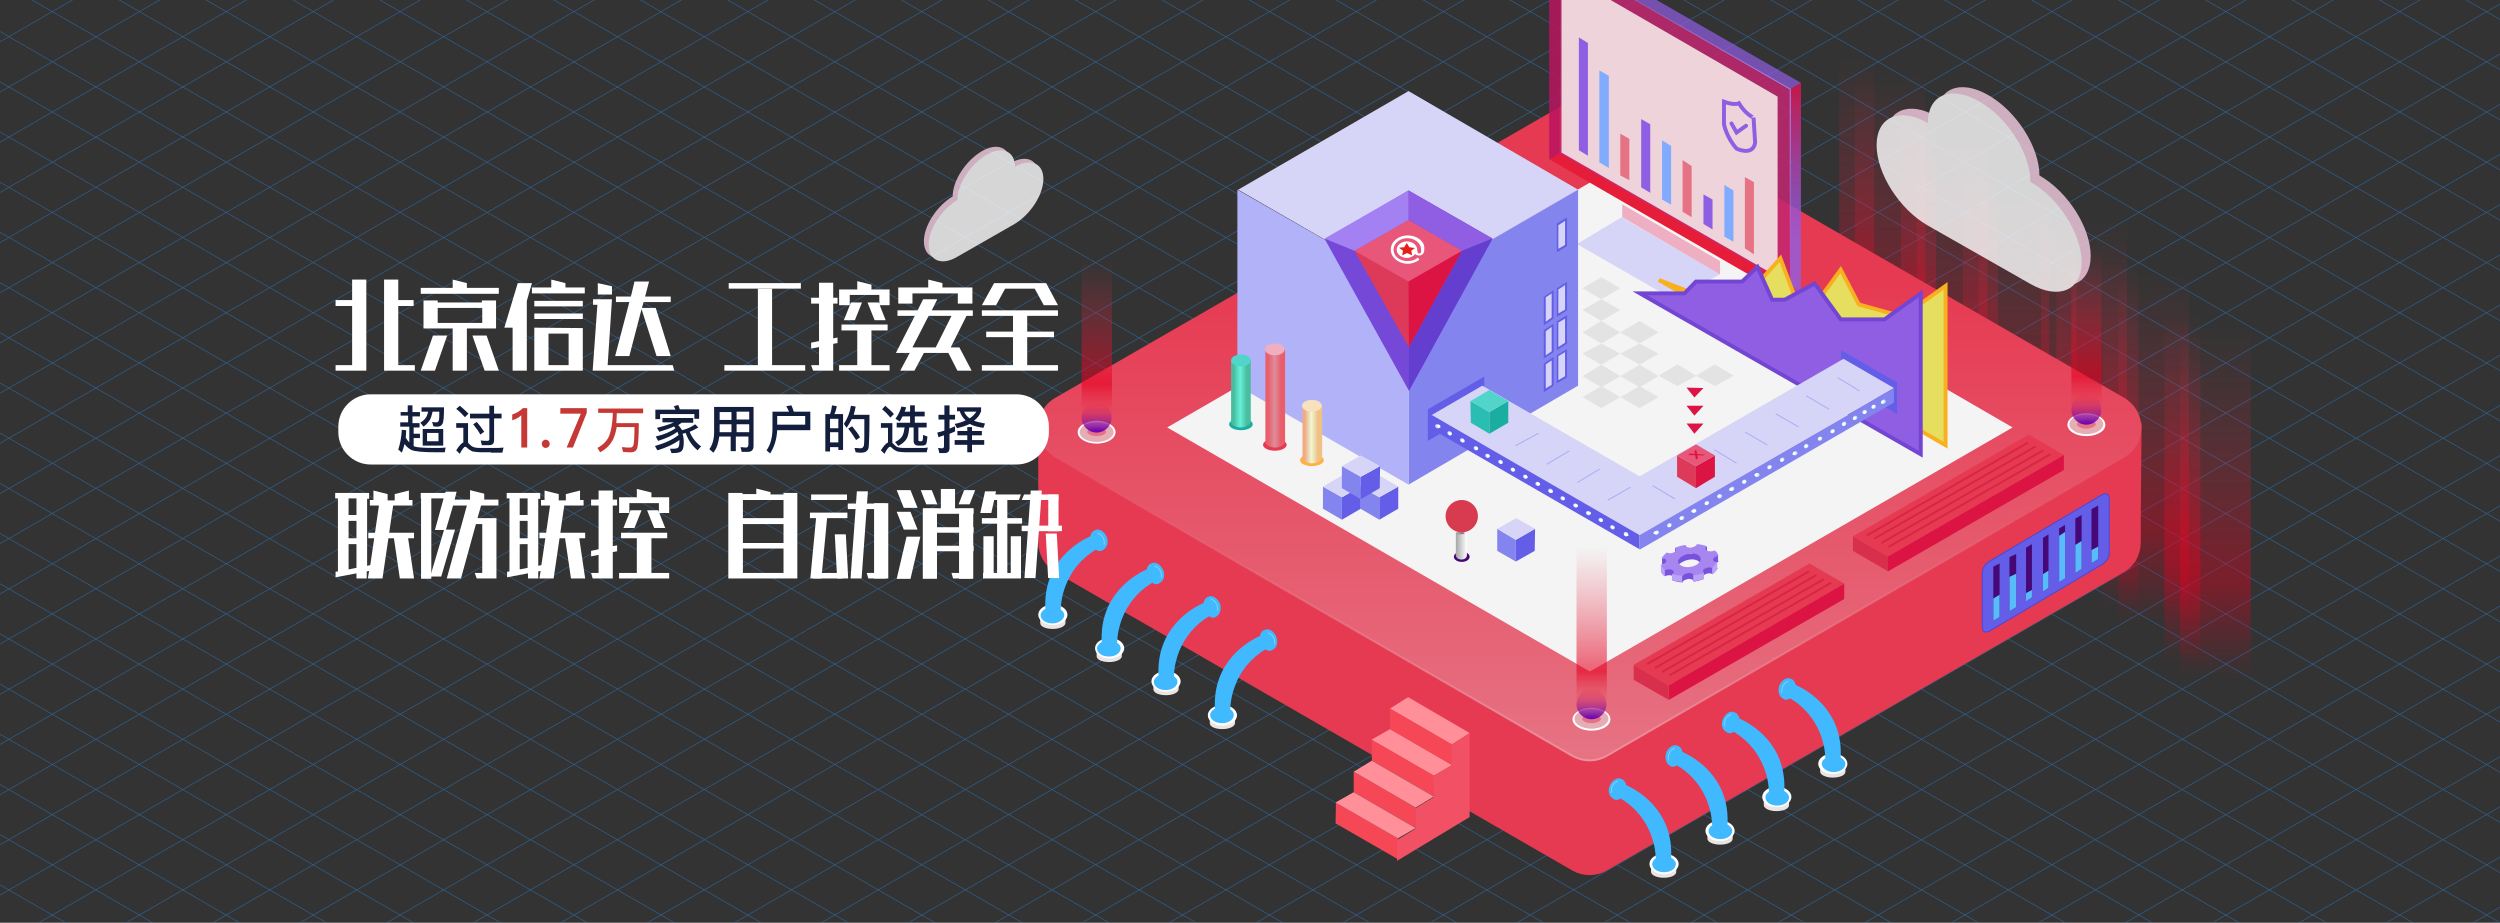 <?xml version="1.0" encoding="utf-8"?>
<!-- Generator: Adobe Illustrator 24.0.1, SVG Export Plug-In . SVG Version: 6.00 Build 0)  -->
<svg version="1.1" id="图层_1" xmlns="http://www.w3.org/2000/svg" xmlns:xlink="http://www.w3.org/1999/xlink" x="0px" y="0px"
	 viewBox="0 0 634 234" style="enable-background:new 0 0 634 234;" xml:space="preserve">
<rect x="0" y="0" width="634" height="234" fill="#333333" stroke="none"/>
<style type="text/css">
	.st0{opacity:0.5;}
	.st1{fill:none;stroke:#2994FF;stroke-width:0.15;stroke-miterlimit:10;}
	.st2{fill:url(#SVGID_1_);}
	.st3{fill:url(#SVGID_2_);}
	.st4{fill:url(#SVGID_3_);}
	.st5{fill:url(#SVGID_4_);}
	.st6{fill:url(#SVGID_5_);}
	.st7{fill:url(#SVGID_6_);}
	.st8{fill:url(#SVGID_7_);}
	.st9{fill:url(#SVGID_8_);}
	.st10{fill:url(#SVGID_9_);}
	.st11{fill:url(#SVGID_10_);}
	.st12{fill:url(#SVGID_11_);}
	.st13{fill:url(#SVGID_12_);}
	.st14{fill:#E63A52;}
	.st15{fill:url(#SVGID_13_);}
	.st16{fill:#F4F4F4;}
	.st17{fill:none;stroke:url(#SVGID_14_);stroke-width:0.5;stroke-miterlimit:10;}
	.st18{fill:#DB1443;}
	.st19{fill:#D8304C;}
	.st20{fill:none;stroke:#D82544;stroke-width:0.5;stroke-linecap:round;stroke-miterlimit:10;}
	.st21{fill:#635DE8;stroke:#4747D6;stroke-width:0.25;stroke-miterlimit:10;}
	.st22{fill:#460777;}
	.st23{fill:#59BCFA;}
	.st24{opacity:0.8;}
	.st25{fill:#F5CEE4;}
	.st26{fill:#FFFFFF;}
	.st27{fill:#EAE4E4;}
	.st28{fill:#40B9FF;}
	.st29{fill:none;stroke:#8ADAF9;stroke-width:0.2;stroke-linecap:round;stroke-miterlimit:10;}
	.st30{fill:#FF8F98;}
	.st31{fill:#F54756;}
	.st32{fill:#F25165;}
	.st33{fill:#E6ADB5;}
	.st34{fill:#E67383;}
	.st35{fill:url(#SVGID_15_);}
	.st36{fill:url(#SVGID_16_);}
	.st37{fill:url(#SVGID_17_);}
	.st38{fill:url(#SVGID_18_);}
	.st39{fill:url(#SVGID_19_);}
	.st40{fill:url(#SVGID_20_);}
	.st41{fill:#D7D5F7;}
	.st42{opacity:0.7;fill:#905EE3;enable-background:new    ;}
	.st43{opacity:0.7;fill:url(#SVGID_21_);enable-background:new    ;}
	.st44{opacity:0.7;fill:#7A2FBC;enable-background:new    ;}
	.st45{opacity:0.5;fill:#E60020;enable-background:new    ;}
	.st46{fill:#EFD3DB;}
	.st47{fill:none;stroke:url(#SVGID_22_);stroke-width:0.25;stroke-miterlimit:10;}
	.st48{fill:none;stroke:#905EE3;stroke-miterlimit:10;}
	.st49{fill:none;stroke:#905EE3;stroke-linecap:round;stroke-miterlimit:10;}
	.st50{fill:#80ABFF;}
	.st51{fill:#905EE3;}
	.st52{fill:#EFAFC3;}
	.st53{fill:#E5DE5E;stroke:#F9B01E;stroke-miterlimit:10;}
	.st54{fill:#905EE3;stroke:#7246D3;stroke-miterlimit:10;}
	.st55{fill:#635DE8;}
	.st56{fill:#7852DD;}
	.st57{fill:#A786EF;}
	.st58{fill:#BAA2F9;}
	.st59{fill:#8484EF;}
	.st60{fill:#B2B2F9;}
	.st61{fill:#7548D8;}
	.st62{fill:#DD3A59;}
	.st63{fill:#E85679;}
	.st64{fill:#A481F2;}
	.st65{fill:#E61F19;}
	.st66{fill:#C5E1FF;}
	.st67{fill:none;stroke:#ABABF4;stroke-width:0.25;stroke-linecap:round;stroke-miterlimit:10;}
	.st68{fill:url(#SVGID_23_);}
	.st69{fill:#EFAFC0;}
	.st70{fill:#FFB042;}
	.st71{fill:url(#SVGID_24_);}
	.st72{fill:#F7E1BE;}
	.st73{fill:#1AADA1;}
	.st74{fill:url(#SVGID_25_);}
	.st75{fill:#51D4C9;}
	.st76{fill:#2ABDB1;}
	.st77{fill:url(#SVGID_26_);}
	.st78{fill:url(#SVGID_27_);}
	.st79{fill:url(#SVGID_28_);}
	.st80{fill:#D83B50;}
	.st81{fill:#E3E3E3;}
	.st82{fill:#643ECE;}
	.st83{fill:#131D3C;}
	.st84{fill:#C53836;}
</style>
<g class="st0">
	<g>
		<line class="st1" x1="880" y1="-5.8" x2="1307.2" y2="240.8"/>
		<line class="st1" x1="857.9" y1="-5.8" x2="1285.1" y2="240.8"/>
		<line class="st1" x1="835.9" y1="-5.8" x2="1263.1" y2="240.8"/>
		<line class="st1" x1="813.9" y1="-5.8" x2="1241" y2="240.8"/>
		<line class="st1" x1="791.8" y1="-5.8" x2="1219" y2="240.8"/>
		<line class="st1" x1="769.8" y1="-5.8" x2="1196.9" y2="240.8"/>
		<line class="st1" x1="747.7" y1="-5.8" x2="1174.9" y2="240.8"/>
		<line class="st1" x1="725.7" y1="-5.8" x2="1152.8" y2="240.8"/>
		<line class="st1" x1="703.6" y1="-5.8" x2="1130.8" y2="240.8"/>
		<line class="st1" x1="681.6" y1="-5.8" x2="1108.7" y2="240.8"/>
		<line class="st1" x1="659.5" y1="-5.8" x2="1086.7" y2="240.8"/>
		<line class="st1" x1="637.5" y1="-5.8" x2="1064.7" y2="240.8"/>
		<line class="st1" x1="615.4" y1="-5.8" x2="1042.6" y2="240.8"/>
		<line class="st1" x1="593.4" y1="-5.8" x2="1020.6" y2="240.8"/>
		<line class="st1" x1="571.3" y1="-5.8" x2="998.5" y2="240.8"/>
		<line class="st1" x1="549.3" y1="-5.8" x2="976.5" y2="240.8"/>
		<line class="st1" x1="527.2" y1="-5.8" x2="954.4" y2="240.8"/>
		<line class="st1" x1="505.2" y1="-5.8" x2="932.4" y2="240.8"/>
		<line class="st1" x1="483.1" y1="-5.8" x2="910.3" y2="240.8"/>
		<line class="st1" x1="461.1" y1="-5.8" x2="888.3" y2="240.8"/>
		<line class="st1" x1="439.1" y1="-5.8" x2="866.2" y2="240.8"/>
		<line class="st1" x1="417" y1="-5.8" x2="844.2" y2="240.8"/>
		<line class="st1" x1="395" y1="-5.8" x2="822.1" y2="240.8"/>
		<line class="st1" x1="372.9" y1="-5.8" x2="800.1" y2="240.8"/>
		<line class="st1" x1="350.9" y1="-5.8" x2="778" y2="240.8"/>
		<line class="st1" x1="328.8" y1="-5.8" x2="756" y2="240.8"/>
		<line class="st1" x1="306.8" y1="-5.8" x2="733.9" y2="240.8"/>
		<line class="st1" x1="284.7" y1="-5.8" x2="711.9" y2="240.8"/>
		<line class="st1" x1="262.7" y1="-5.8" x2="689.9" y2="240.8"/>
		<line class="st1" x1="240.6" y1="-5.8" x2="667.8" y2="240.8"/>
		<line class="st1" x1="218.6" y1="-5.8" x2="645.8" y2="240.8"/>
		<line class="st1" x1="196.5" y1="-5.8" x2="623.7" y2="240.8"/>
		<line class="st1" x1="174.5" y1="-5.8" x2="601.7" y2="240.8"/>
		<line class="st1" x1="152.4" y1="-5.8" x2="579.6" y2="240.8"/>
		<line class="st1" x1="130.4" y1="-5.8" x2="557.6" y2="240.8"/>
		<line class="st1" x1="108.3" y1="-5.8" x2="535.5" y2="240.8"/>
		<line class="st1" x1="86.3" y1="-5.8" x2="513.5" y2="240.8"/>
		<line class="st1" x1="64.3" y1="-5.8" x2="491.4" y2="240.8"/>
		<line class="st1" x1="42.2" y1="-5.8" x2="469.4" y2="240.8"/>
		<line class="st1" x1="20.2" y1="-5.8" x2="447.3" y2="240.8"/>
		<line class="st1" x1="-1.9" y1="-5.8" x2="425.3" y2="240.8"/>
		<line class="st1" x1="-23.9" y1="-5.8" x2="403.2" y2="240.8"/>
		<line class="st1" x1="-46" y1="-5.8" x2="381.2" y2="240.8"/>
		<line class="st1" x1="-68" y1="-5.8" x2="359.1" y2="240.8"/>
		<line class="st1" x1="-90.1" y1="-5.8" x2="337.1" y2="240.8"/>
		<line class="st1" x1="-112.1" y1="-5.8" x2="315.1" y2="240.8"/>
		<line class="st1" x1="-134.2" y1="-5.8" x2="293" y2="240.8"/>
		<line class="st1" x1="-156.2" y1="-5.8" x2="271" y2="240.8"/>
		<line class="st1" x1="-178.3" y1="-5.8" x2="248.9" y2="240.8"/>
		<line class="st1" x1="-200.3" y1="-5.8" x2="226.9" y2="240.8"/>
		<line class="st1" x1="-222.4" y1="-5.8" x2="204.8" y2="240.8"/>
		<line class="st1" x1="-244.4" y1="-5.8" x2="182.8" y2="240.8"/>
		<line class="st1" x1="-266.5" y1="-5.8" x2="160.7" y2="240.8"/>
		<line class="st1" x1="-288.5" y1="-5.8" x2="138.7" y2="240.8"/>
		<line class="st1" x1="-310.5" y1="-5.8" x2="116.6" y2="240.8"/>
		<line class="st1" x1="-332.6" y1="-5.8" x2="94.6" y2="240.8"/>
		<line class="st1" x1="-354.6" y1="-5.8" x2="72.5" y2="240.8"/>
		<line class="st1" x1="-376.7" y1="-5.8" x2="50.5" y2="240.8"/>
		<line class="st1" x1="-398.7" y1="-5.8" x2="28.4" y2="240.8"/>
		<line class="st1" x1="-420.8" y1="-5.8" x2="6.4" y2="240.8"/>
		<line class="st1" x1="-442.8" y1="-5.8" x2="-15.7" y2="240.8"/>
		<line class="st1" x1="-464.9" y1="-5.8" x2="-37.7" y2="240.8"/>
		<line class="st1" x1="-486.9" y1="-5.8" x2="-59.7" y2="240.8"/>
		<line class="st1" x1="-509" y1="-5.8" x2="-81.8" y2="240.8"/>
	</g>
	<g>
		<line class="st1" x1="-81.8" y1="-5.8" x2="-509" y2="240.8"/>
		<line class="st1" x1="-59.7" y1="-5.8" x2="-486.9" y2="240.8"/>
		<line class="st1" x1="-37.7" y1="-5.8" x2="-464.9" y2="240.8"/>
		<line class="st1" x1="-15.7" y1="-5.8" x2="-442.8" y2="240.8"/>
		<line class="st1" x1="6.4" y1="-5.8" x2="-420.8" y2="240.8"/>
		<line class="st1" x1="28.4" y1="-5.8" x2="-398.7" y2="240.8"/>
		<line class="st1" x1="50.5" y1="-5.8" x2="-376.7" y2="240.8"/>
		<line class="st1" x1="72.5" y1="-5.8" x2="-354.6" y2="240.8"/>
		<line class="st1" x1="94.6" y1="-5.8" x2="-332.6" y2="240.8"/>
		<line class="st1" x1="116.6" y1="-5.8" x2="-310.5" y2="240.8"/>
		<line class="st1" x1="138.7" y1="-5.8" x2="-288.5" y2="240.8"/>
		<line class="st1" x1="160.7" y1="-5.8" x2="-266.5" y2="240.8"/>
		<line class="st1" x1="182.8" y1="-5.8" x2="-244.4" y2="240.8"/>
		<line class="st1" x1="204.8" y1="-5.8" x2="-222.4" y2="240.8"/>
		<line class="st1" x1="226.9" y1="-5.8" x2="-200.3" y2="240.8"/>
		<line class="st1" x1="248.9" y1="-5.8" x2="-178.3" y2="240.8"/>
		<line class="st1" x1="271" y1="-5.8" x2="-156.2" y2="240.8"/>
		<line class="st1" x1="293" y1="-5.8" x2="-134.2" y2="240.8"/>
		<line class="st1" x1="315.1" y1="-5.8" x2="-112.1" y2="240.8"/>
		<line class="st1" x1="337.1" y1="-5.8" x2="-90.1" y2="240.8"/>
		<line class="st1" x1="359.1" y1="-5.8" x2="-68" y2="240.8"/>
		<line class="st1" x1="381.2" y1="-5.8" x2="-46" y2="240.8"/>
		<line class="st1" x1="403.2" y1="-5.8" x2="-23.9" y2="240.8"/>
		<line class="st1" x1="425.3" y1="-5.8" x2="-1.9" y2="240.8"/>
		<line class="st1" x1="447.3" y1="-5.8" x2="20.2" y2="240.8"/>
		<line class="st1" x1="469.4" y1="-5.8" x2="42.2" y2="240.8"/>
		<line class="st1" x1="491.4" y1="-5.8" x2="64.3" y2="240.8"/>
		<line class="st1" x1="513.5" y1="-5.8" x2="86.3" y2="240.8"/>
		<line class="st1" x1="535.5" y1="-5.8" x2="108.3" y2="240.8"/>
		<line class="st1" x1="557.6" y1="-5.8" x2="130.4" y2="240.8"/>
		<line class="st1" x1="579.6" y1="-5.8" x2="152.4" y2="240.8"/>
		<line class="st1" x1="601.7" y1="-5.8" x2="174.5" y2="240.8"/>
		<line class="st1" x1="623.7" y1="-5.8" x2="196.5" y2="240.8"/>
		<line class="st1" x1="645.8" y1="-5.8" x2="218.6" y2="240.8"/>
		<line class="st1" x1="667.8" y1="-5.8" x2="240.6" y2="240.8"/>
		<line class="st1" x1="689.9" y1="-5.8" x2="262.7" y2="240.8"/>
		<line class="st1" x1="711.9" y1="-5.8" x2="284.7" y2="240.8"/>
		<line class="st1" x1="733.9" y1="-5.8" x2="306.8" y2="240.8"/>
		<line class="st1" x1="756" y1="-5.8" x2="328.8" y2="240.8"/>
		<line class="st1" x1="778" y1="-5.8" x2="350.9" y2="240.8"/>
		<line class="st1" x1="800.1" y1="-5.8" x2="372.9" y2="240.8"/>
		<line class="st1" x1="822.1" y1="-5.8" x2="395" y2="240.8"/>
		<line class="st1" x1="844.2" y1="-5.8" x2="417" y2="240.8"/>
		<line class="st1" x1="866.2" y1="-5.8" x2="439.1" y2="240.8"/>
		<line class="st1" x1="888.3" y1="-5.8" x2="461.1" y2="240.8"/>
		<line class="st1" x1="910.3" y1="-5.8" x2="483.1" y2="240.8"/>
		<line class="st1" x1="932.4" y1="-5.8" x2="505.2" y2="240.8"/>
		<line class="st1" x1="954.4" y1="-5.8" x2="527.2" y2="240.8"/>
		<line class="st1" x1="976.5" y1="-5.8" x2="549.3" y2="240.8"/>
		<line class="st1" x1="998.5" y1="-5.8" x2="571.3" y2="240.8"/>
		<line class="st1" x1="1020.6" y1="-5.8" x2="593.4" y2="240.8"/>
		<line class="st1" x1="1042.6" y1="-5.8" x2="615.4" y2="240.8"/>
		<line class="st1" x1="1064.7" y1="-5.8" x2="637.5" y2="240.8"/>
		<line class="st1" x1="1086.7" y1="-5.8" x2="659.5" y2="240.8"/>
		<line class="st1" x1="1108.7" y1="-5.8" x2="681.6" y2="240.8"/>
		<line class="st1" x1="1130.8" y1="-5.8" x2="703.6" y2="240.8"/>
		<line class="st1" x1="1152.8" y1="-5.8" x2="725.7" y2="240.8"/>
		<line class="st1" x1="1174.9" y1="-5.8" x2="747.7" y2="240.8"/>
		<line class="st1" x1="1196.9" y1="-5.8" x2="769.8" y2="240.8"/>
		<line class="st1" x1="1219" y1="-5.8" x2="791.8" y2="240.8"/>
		<line class="st1" x1="1241" y1="-5.8" x2="813.9" y2="240.8"/>
		<line class="st1" x1="1263.1" y1="-5.8" x2="835.9" y2="240.8"/>
		<line class="st1" x1="1285.1" y1="-5.8" x2="857.9" y2="240.8"/>
		<line class="st1" x1="1307.2" y1="-5.8" x2="880" y2="240.8"/>
	</g>
</g>
<g>
	<g>
		
			<linearGradient id="SVGID_1_" gradientUnits="userSpaceOnUse" x1="522.1" y1="1054.833" x2="522.1" y2="951.206" gradientTransform="matrix(1 0 0 1 0 -914)">
			<stop  offset="0" style="stop-color:#E60020;stop-opacity:0"/>
			<stop  offset="0.238" style="stop-color:#E60020;stop-opacity:0.4"/>
			<stop  offset="0.862" style="stop-color:#E63A52;stop-opacity:0"/>
		</linearGradient>
		<polygon class="st2" points="526.6,148.3 517.6,148.3 517.6,-57.4 526.6,-30.2 		"/>
		
			<linearGradient id="SVGID_2_" gradientUnits="userSpaceOnUse" x1="530.45" y1="1058.716" x2="530.45" y2="955.09" gradientTransform="matrix(1 0 0 1 0 -914)">
			<stop  offset="0" style="stop-color:#E60020;stop-opacity:0"/>
			<stop  offset="0.238" style="stop-color:#E60020;stop-opacity:0.4"/>
			<stop  offset="0.862" style="stop-color:#E63A52;stop-opacity:0"/>
		</linearGradient>
		<polygon class="st3" points="539.4,152 521.5,152 521.5,-53.6 539.4,-26.3 		"/>
		
			<linearGradient id="SVGID_3_" gradientUnits="userSpaceOnUse" x1="537.75" y1="1068.505" x2="537.75" y2="964.878" gradientTransform="matrix(1 0 0 1 0 -914)">
			<stop  offset="0" style="stop-color:#E60020;stop-opacity:0"/>
			<stop  offset="0.238" style="stop-color:#E60020;stop-opacity:0.4"/>
			<stop  offset="0.862" style="stop-color:#E63A52;stop-opacity:0"/>
		</linearGradient>
		<polygon class="st4" points="542.3,161.9 533.2,161.9 533.2,-43.7 542.3,-16.6 		"/>
		
			<linearGradient id="SVGID_4_" gradientUnits="userSpaceOnUse" x1="546.15" y1="1072.388" x2="546.15" y2="968.761" gradientTransform="matrix(1 0 0 1 0 -914)">
			<stop  offset="0" style="stop-color:#E60020;stop-opacity:0"/>
			<stop  offset="0.238" style="stop-color:#E60020;stop-opacity:0.4"/>
			<stop  offset="0.862" style="stop-color:#E63A52;stop-opacity:0"/>
		</linearGradient>
		<polygon class="st5" points="555.1,165.7 537.2,165.7 537.2,-39.9 555.1,-12.6 		"/>
		
			<linearGradient id="SVGID_5_" gradientUnits="userSpaceOnUse" x1="553.45" y1="1082.176" x2="553.45" y2="978.549" gradientTransform="matrix(1 0 0 1 0 -914)">
			<stop  offset="0" style="stop-color:#E60020;stop-opacity:0"/>
			<stop  offset="0.238" style="stop-color:#E60020;stop-opacity:0.4"/>
			<stop  offset="0.862" style="stop-color:#E63A52;stop-opacity:0"/>
		</linearGradient>
		<polygon class="st6" points="558,175.6 548.9,175.6 548.9,-30.1 558,-2.9 		"/>
		
			<linearGradient id="SVGID_6_" gradientUnits="userSpaceOnUse" x1="561.85" y1="1086.059" x2="561.85" y2="982.432" gradientTransform="matrix(1 0 0 1 0 -914)">
			<stop  offset="0" style="stop-color:#E60020;stop-opacity:0"/>
			<stop  offset="0.238" style="stop-color:#E60020;stop-opacity:0.4"/>
			<stop  offset="0.862" style="stop-color:#E63A52;stop-opacity:0"/>
		</linearGradient>
		<polygon class="st7" points="570.8,179.4 552.9,179.4 552.9,-26.2 570.8,1 		"/>
	</g>
	<g>
		
			<linearGradient id="SVGID_7_" gradientUnits="userSpaceOnUse" x1="470.85" y1="1017.388" x2="470.85" y2="913.761" gradientTransform="matrix(1 0 0 1 0 -914)">
			<stop  offset="0" style="stop-color:#E60020;stop-opacity:0"/>
			<stop  offset="0.238" style="stop-color:#E60020;stop-opacity:0.4"/>
			<stop  offset="0.862" style="stop-color:#E63A52;stop-opacity:0"/>
		</linearGradient>
		<polygon class="st8" points="475.3,110.7 466.4,110.7 466.4,-94.9 475.3,-67.7 		"/>
		
			<linearGradient id="SVGID_8_" gradientUnits="userSpaceOnUse" x1="479.35" y1="1021.271" x2="479.35" y2="917.644" gradientTransform="matrix(1 0 0 1 0 -914)">
			<stop  offset="0" style="stop-color:#E60020;stop-opacity:0"/>
			<stop  offset="0.238" style="stop-color:#E60020;stop-opacity:0.4"/>
			<stop  offset="0.862" style="stop-color:#E63A52;stop-opacity:0"/>
		</linearGradient>
		<polygon class="st9" points="488.3,114.7 470.4,114.7 470.4,-90.9 488.3,-63.9 		"/>
		
			<linearGradient id="SVGID_9_" gradientUnits="userSpaceOnUse" x1="486.55" y1="1031.059" x2="486.55" y2="927.432" gradientTransform="matrix(1 0 0 1 0 -914)">
			<stop  offset="0" style="stop-color:#E60020;stop-opacity:0"/>
			<stop  offset="0.238" style="stop-color:#E60020;stop-opacity:0.4"/>
			<stop  offset="0.862" style="stop-color:#E63A52;stop-opacity:0"/>
		</linearGradient>
		<polygon class="st10" points="491,124.5 482.1,124.5 482.1,-81.2 491,-54 		"/>
		
			<linearGradient id="SVGID_10_" gradientUnits="userSpaceOnUse" x1="495.05" y1="1034.942" x2="495.05" y2="931.316" gradientTransform="matrix(1 0 0 1 0 -914)">
			<stop  offset="0" style="stop-color:#E60020;stop-opacity:0"/>
			<stop  offset="0.238" style="stop-color:#E60020;stop-opacity:0.4"/>
			<stop  offset="0.862" style="stop-color:#E63A52;stop-opacity:0"/>
		</linearGradient>
		<polygon class="st11" points="504,128.2 486.1,128.2 486.1,-77.3 504,-50.1 		"/>
		
			<linearGradient id="SVGID_11_" gradientUnits="userSpaceOnUse" x1="502.25" y1="1044.73" x2="502.25" y2="941.104" gradientTransform="matrix(1 0 0 1 0 -914)">
			<stop  offset="0" style="stop-color:#E60020;stop-opacity:0"/>
			<stop  offset="0.238" style="stop-color:#E60020;stop-opacity:0.4"/>
			<stop  offset="0.862" style="stop-color:#E63A52;stop-opacity:0"/>
		</linearGradient>
		<polygon class="st12" points="506.7,138.2 497.8,138.2 497.8,-67.5 506.7,-40.3 		"/>
		
			<linearGradient id="SVGID_12_" gradientUnits="userSpaceOnUse" x1="510.75" y1="1048.613" x2="510.75" y2="944.987" gradientTransform="matrix(1 0 0 1 0 -914)">
			<stop  offset="0" style="stop-color:#E60020;stop-opacity:0"/>
			<stop  offset="0.238" style="stop-color:#E60020;stop-opacity:0.4"/>
			<stop  offset="0.862" style="stop-color:#E63A52;stop-opacity:0"/>
		</linearGradient>
		<polygon class="st13" points="519.7,141.9 501.8,141.9 501.8,-63.6 519.7,-36.3 		"/>
	</g>
	<g>
		<path class="st14" d="M543.1,107.2H263.3v30.3l0,0c0,2.9,1.4,5.8,4.3,7.6l131.2,75.7c2.7,1.5,6,1.5,8.6,0l131.2-75.7
			c2.9-1.6,4.3-4.7,4.3-7.6l0,0v-6.3L543.1,107.2L543.1,107.2z"/>
		
			<linearGradient id="SVGID_13_" gradientUnits="userSpaceOnUse" x1="403.15" y1="1106.825" x2="403.15" y2="938.075" gradientTransform="matrix(1 0 0 1 0 -914)">
			<stop  offset="0" style="stop-color:#E67383"/>
			<stop  offset="0.715" style="stop-color:#E63A52"/>
		</linearGradient>
		<path class="st15" d="M267.6,116l131.2,75.7c2.7,1.5,6,1.5,8.6,0L538.7,116c5.8-3.3,5.8-11.7,0-15.1L407.5,25.2
			c-2.7-1.5-6-1.5-8.6,0l-131.3,75.7C261.8,104.3,261.8,112.5,267.6,116z"/>
		<polygon class="st16" points="296,108.4 403.2,46.3 510.4,108.4 403.2,170.3 		"/>
		
			<linearGradient id="SVGID_14_" gradientUnits="userSpaceOnUse" x1="403.15" y1="1107.075" x2="403.15" y2="937.825" gradientTransform="matrix(1 0 0 1 0 -914)">
			<stop  offset="0" style="stop-color:#EB929E"/>
			<stop  offset="0.464" style="stop-color:#E67383;stop-opacity:0"/>
		</linearGradient>
		<path class="st17" d="M267.6,116l131.2,75.7c2.7,1.5,6,1.5,8.6,0L538.7,116c5.8-3.3,5.8-11.7,0-15.1L407.5,25.2
			c-2.7-1.5-6-1.5-8.6,0l-131.3,75.7C261.8,104.3,261.8,112.5,267.6,116z"/>
	</g>
	<g>
		<polygon class="st14" points="414.3,168.6 423.2,173.8 467.7,148 458.9,142.9 		"/>
		<polygon class="st18" points="467.7,151.9 467.7,148 423.2,173.8 423.2,177.5 		"/>
		<polygon class="st19" points="423.2,177.5 423.2,173.8 414.3,168.6 414.3,172.4 		"/>
		<line class="st20" x1="464.2" y1="147.9" x2="423.5" y2="171.2"/>
		<line class="st20" x1="462.3" y1="147" x2="421.7" y2="170.3"/>
		<line class="st20" x1="460.5" y1="145.9" x2="419.9" y2="169.3"/>
		<line class="st20" x1="458.6" y1="145" x2="417.9" y2="168.3"/>
	</g>
	<g>
		<polygon class="st14" points="469.9,136 478.8,141.1 523.4,115.4 514.5,110.2 		"/>
		<polygon class="st18" points="523.4,119.2 523.4,115.4 478.8,141.1 478.8,144.9 		"/>
		<polygon class="st19" points="478.8,144.9 478.8,141.1 469.9,136 469.9,139.7 		"/>
		<line class="st20" x1="519.8" y1="115.3" x2="479.1" y2="138.6"/>
		<line class="st20" x1="518" y1="114.3" x2="477.3" y2="137.6"/>
		<line class="st20" x1="516.1" y1="113.3" x2="475.5" y2="136.5"/>
		<line class="st20" x1="514.2" y1="112.3" x2="473.6" y2="135.7"/>
	</g>
	<g>
		<path class="st21" d="M533,143.2L504.6,160c-1.1,0.6-1.9,0.2-1.9-0.9v-13.9c0-1.1,0.9-2.4,1.9-2.9l28.4-16.8
			c1.1-0.6,1.9-0.2,1.9,0.9v13.9C534.9,141.3,534,142.7,533,143.2z"/>
		<g>
			<g>
				<polygon class="st22" points="507.1,156.5 505.5,157.4 505.5,143.7 507.1,142.9 				"/>
				<polygon class="st23" points="507.1,156.5 505.5,157.4 505.5,151.8 507.1,150.8 				"/>
			</g>
			<g>
				<polygon class="st22" points="511.3,154 509.6,155 509.6,141.3 511.3,140.5 				"/>
				<polygon class="st23" points="511.3,154 509.6,155 509.6,146.3 511.3,145.5 				"/>
			</g>
			<g>
				<polygon class="st22" points="515.3,151.5 513.8,152.5 513.8,138.9 515.3,138 				"/>
				<polygon class="st23" points="515.3,151.5 513.8,152.5 513.8,150.4 515.3,149.6 				"/>
			</g>
			<g>
				<polygon class="st22" points="519.5,149.1 518.1,150 518.1,136.4 519.5,135.5 				"/>
				<polygon class="st23" points="519.5,149.1 518.1,150 518.1,145.6 519.5,144.7 				"/>
			</g>
			<g>
				<polygon class="st22" points="523.7,146.7 522.2,147.6 522.2,134 523.7,133.1 				"/>
				<polygon class="st23" points="523.7,146.7 522.2,147.6 522.2,135.9 523.7,134.9 				"/>
			</g>
			<g>
				<polygon class="st22" points="527.9,144.3 526.3,145.3 526.3,131.5 527.9,130.6 				"/>
				<polygon class="st23" points="527.9,144.3 526.3,145.3 526.3,138.2 527.9,137.2 				"/>
			</g>
			<g>
				<polygon class="st22" points="532.1,141.8 530.4,142.8 530.4,129.1 532.1,128.2 				"/>
				<polygon class="st23" points="532.1,141.8 530.4,142.8 530.4,139.5 532.1,138.6 				"/>
			</g>
		</g>
	</g>
	<g class="st24">
		<g>
			<g>
				<path class="st25" d="M256.2,41.4c0-4-3.3-5.4-7.3-3s-7.3,7.4-7.3,11.4c-4,2.4-7.3,7.4-7.3,11.4s3.3,5.4,7.3,3l14.5-8.3
					c4-2.4,7.3-7.4,7.3-11.4C263.4,40.4,260.1,39.1,256.2,41.4z"/>
			</g>
		</g>
		<g>
			<g>
				<path class="st26" d="M257.4,42.3c0-4-3.3-5.4-7.3-3s-7.3,7.4-7.3,11.4c-4,2.4-7.3,7.4-7.3,11.4s3.3,5.4,7.3,3l14.5-8.3
					c4-2.4,7.3-7.4,7.3-11.4S261.4,40,257.4,42.3z"/>
			</g>
		</g>
	</g>
	<g>
		<g>
			<path class="st27" d="M425.1,219.1v2c0,0.9-1.4,1.5-3.2,1.5c-1.8,0-3.2-0.7-3.2-1.5v-2H425.1z"/>
			<ellipse class="st26" cx="422" cy="219.1" rx="3.7" ry="2.6"/>
			<path class="st28" d="M408.3,199.1c0.7-1.4,2-2.1,3-1.5c0.6,0.2,1,0.9,1.1,1.5c2.9,1.3,12,6.4,11.4,18.4c0.7,0.4,1.2,1,1.2,1.6
				c0,1.2-1.3,2.1-3,2.1c-1.8,0-3-1-3-2.1c0-0.6,0.4-1.1,0.9-1.4c0-1.6-0.6-10.2-8.9-15.2c-0.6,0.4-1.3,0.5-1.8,0.1
				C408,202,407.6,200.5,408.3,199.1z"/>
		</g>
		<g>
			<path class="st27" d="M439.4,210.7v2c0,0.9-1.4,1.5-3.2,1.5c-1.8,0-3.2-0.7-3.2-1.5v-2H439.4z"/>
			<ellipse class="st26" cx="436.2" cy="210.7" rx="3.7" ry="2.6"/>
			<path class="st28" d="M422.6,190.7c0.7-1.4,2-2.1,3-1.5c0.6,0.2,1,0.9,1.1,1.5c2.9,1.3,12,6.4,11.4,18.4c0.7,0.4,1.2,1,1.2,1.6
				c0,1.2-1.3,2.1-3,2.1c-1.8,0-3-1-3-2.1c0-0.6,0.4-1.1,0.9-1.4c0-1.6-0.6-10.2-8.9-15.2c-0.6,0.4-1.3,0.5-1.8,0.1
				C422.4,193.6,422.1,192.1,422.6,190.7z"/>
		</g>
		<g>
			<path class="st27" d="M453.7,202.2v2c0,0.9-1.4,1.5-3.2,1.5c-1.8,0-3.2-0.7-3.2-1.5v-2H453.7z"/>
			<ellipse class="st26" cx="450.6" cy="202.1" rx="3.7" ry="2.6"/>
			<path class="st28" d="M437,182.2c0.7-1.4,2-2.1,3-1.5c0.6,0.2,1,0.9,1.1,1.5c2.9,1.3,12,6.4,11.4,18.4c0.7,0.4,1.2,1,1.2,1.6
				c0,1.2-1.3,2.1-3,2.1c-1.8,0-3-1-3-2.1c0-0.6,0.4-1.1,0.9-1.4c0-1.6-0.6-10.2-8.9-15.2c-0.6,0.4-1.3,0.5-1.8,0.1
				C436.7,185.1,436.3,183.5,437,182.2z"/>
		</g>
		<g>
			<path class="st27" d="M468,193.7v2c0,0.9-1.4,1.5-3.2,1.5s-3.2-0.7-3.2-1.5v-2H468z"/>
			<ellipse class="st26" cx="464.8" cy="193.7" rx="3.7" ry="2.6"/>
			<path class="st28" d="M451.3,173.7c0.7-1.4,2-2.1,3-1.5c0.6,0.2,1,0.9,1.1,1.5c2.9,1.3,12,6.4,11.4,18.4c0.7,0.4,1.2,1,1.2,1.6
				c0,1.2-1.3,2.1-3,2.1c-1.6,0-3-1-3-2.1c0-0.6,0.4-1.1,0.9-1.4c0-1.6-0.6-10.2-8.9-15.2c-0.6,0.4-1.3,0.5-1.8,0.1
				C451.1,176.6,450.7,175.1,451.3,173.7z"/>
		</g>
		<path class="st29" d="M410.3,198.1c0,0-1.9,0.5-1.6,2.9"/>
		<path class="st29" d="M424.7,189.8c0,0-1.9,0.5-1.6,2.9"/>
		<path class="st29" d="M439,181.2c0,0-1.9,0.5-1.6,2.9"/>
		<path class="st29" d="M453.5,172.8c0,0-1.9,0.5-1.6,2.9"/>
	</g>
	<g>
		<g>
			<path class="st27" d="M306.8,181.4v2c0,0.9,1.4,1.5,3.2,1.5s3.2-0.7,3.2-1.5v-2H306.8z"/>
			<ellipse class="st26" cx="310" cy="181.4" rx="3.7" ry="2.6"/>
			<path class="st28" d="M323.6,161.3c-0.7-1.4-2-2.1-3-1.5c-0.6,0.2-1,0.9-1.1,1.5c-2.9,1.3-12,6.4-11.4,18.4
				c-0.7,0.4-1.2,1-1.2,1.6c0,1.2,1.3,2.1,3,2.1c1.8,0,3-1,3-2.1c0-0.6-0.4-1.1-0.9-1.4c0-1.6,0.6-10.2,8.9-15.2
				c0.6,0.4,1.3,0.5,1.8,0.1C323.9,164.3,324.2,162.8,323.6,161.3z"/>
		</g>
		<g>
			<path class="st27" d="M292.5,172.8v2c0,0.9,1.4,1.5,3.2,1.5c1.8,0,3.2-0.7,3.2-1.5v-2H292.5z"/>
			<ellipse class="st26" cx="295.7" cy="172.8" rx="3.7" ry="2.6"/>
			<path class="st28" d="M309.3,152.9c-0.7-1.4-2-2.1-3-1.5c-0.6,0.2-1,0.9-1.1,1.5c-2.9,1.3-12,6.4-11.4,18.4
				c-0.7,0.4-1.2,1-1.2,1.6c0,1.2,1.3,2.1,3,2.1c1.8,0,3-1,3-2.1c0-0.6-0.4-1.1-0.9-1.4c0-1.6,0.6-10.2,8.9-15.2
				c0.6,0.4,1.3,0.5,1.8,0.1C309.5,155.7,309.9,154.3,309.3,152.9z"/>
		</g>
		<g>
			<path class="st27" d="M278.1,164.4v2c0,0.9,1.4,1.5,3.2,1.5c1.8,0,3.2-0.7,3.2-1.5v-2H278.1z"/>
			<ellipse class="st26" cx="281.4" cy="164.4" rx="3.7" ry="2.6"/>
			<path class="st28" d="M294.9,144.4c-0.7-1.4-2-2.1-3-1.5c-0.6,0.2-1,0.9-1.1,1.5c-2.9,1.3-12,6.4-11.4,18.4
				c-0.7,0.4-1.2,1-1.2,1.6c0,1.2,1.3,2.1,3,2.1c1.8,0,3-1,3-2.1c0-0.6-0.4-1.1-0.9-1.4c0-1.6,0.6-10.2,8.9-15.2
				c0.6,0.4,1.3,0.5,1.8,0.1C295.2,147.3,295.6,145.8,294.9,144.4z"/>
		</g>
		<g>
			<path class="st27" d="M263.8,156v2c0,0.9,1.4,1.5,3.2,1.5c1.8,0,3.2-0.7,3.2-1.5v-2H263.8z"/>
			<ellipse class="st26" cx="267" cy="155.9" rx="3.7" ry="2.6"/>
			<path class="st28" d="M280.6,136c-0.7-1.4-2-2.1-3-1.5c-0.6,0.2-1,0.9-1.1,1.5c-2.9,1.3-12,6.4-11.4,18.4c-0.7,0.4-1.2,1-1.2,1.6
				c0,1.2,1.3,2.1,3,2.1c1.6,0,3-1,3-2.1c0-0.6-0.4-1.1-0.9-1.4c0-1.6,0.6-10.2,8.9-15.2c0.6,0.4,1.3,0.5,1.8,0.1
				C280.9,138.8,281.2,137.4,280.6,136z"/>
		</g>
		<path class="st29" d="M321.6,160.5c0,0,1.9,0.5,1.6,2.9"/>
		<path class="st29" d="M307.1,151.9c0,0,1.9,0.5,1.6,2.9"/>
		<path class="st29" d="M292.9,143.6c0,0,1.9,0.5,1.6,2.9"/>
		<path class="st29" d="M278.4,135.2c0,0,1.9,0.5,1.6,2.9"/>
	</g>
	<g>
		<polygon class="st30" points="368.2,194 363.6,196.7 347.8,187.6 352.5,184.9 		"/>
		<polygon class="st31" points="363.6,196.7 363.6,202 347.9,192.9 347.9,187.6 		"/>
		<polygon class="st30" points="372.7,185.9 368.2,188.8 352.5,179.7 357.1,176.8 		"/>
		<polygon class="st31" points="368.2,188.8 368.2,194 352.5,184.9 352.5,179.7 		"/>
		<polygon class="st31" points="359,204.8 359,210 343.3,200.9 343.3,195.7 		"/>
		<polygon class="st30" points="363.6,202 359,204.8 343.3,195.7 347.9,192.9 		"/>
		<polygon class="st31" points="354.5,212.6 354.5,217.9 338.7,208.8 338.8,203.5 		"/>
		<polygon class="st30" points="359,210 354.5,212.6 338.7,203.5 343.3,200.9 		"/>
		<path class="st32" d="M372.7,207.2V186l-4.6,2.8v5.3l-4.6,2.8v5.3l-4.6,2.8v5.2l-4.6,2.8v5.3L372.7,207.2z"/>
	</g>
	<g>
		<g>
			<path class="st26" d="M278.1,112.5c-2.7,0-4.8-1.3-4.8-2.9s2.1-2.9,4.8-2.9c2.7,0,4.8,1.3,4.8,2.9S280.9,112.5,278.1,112.5z"/>
			<ellipse class="st33" cx="278.1" cy="109.6" rx="4.3" ry="2.5"/>
			<path class="st34" d="M278.1,110.6c-1.4,0-2.4-0.6-2.4-1.1c0-0.4,1-1.1,2.4-1.1s2.4,0.6,2.4,1.1S279.5,110.6,278.1,110.6z"/>
			
				<linearGradient id="SVGID_15_" gradientUnits="userSpaceOnUse" x1="278.1" y1="1023.73" x2="278.1" y2="1016.003" gradientTransform="matrix(1 0 0 1 0 -914)">
				<stop  offset="1.118836e-07" style="stop-color:#6400BC"/>
				<stop  offset="1" style="stop-color:#E63A52;stop-opacity:0.1"/>
			</linearGradient>
			<circle class="st35" cx="278.1" cy="105.9" r="3.8"/>
		</g>
		<g>
			<path class="st26" d="M403.6,185.3c-2.7,0-4.8-1.3-4.8-2.9s2.1-2.9,4.8-2.9s4.8,1.3,4.8,2.9S406.4,185.3,403.6,185.3z"/>
			<ellipse class="st33" cx="403.6" cy="182.3" rx="4.3" ry="2.5"/>
			<path class="st34" d="M403.6,183.4c-1.4,0-2.4-0.6-2.4-1.1c0-0.4,1-1.1,2.4-1.1s2.4,0.6,2.4,1.1C406,182.8,405,183.4,403.6,183.4
				z"/>
			
				<linearGradient id="SVGID_16_" gradientUnits="userSpaceOnUse" x1="403.6" y1="1096.479" x2="403.6" y2="1088.752" gradientTransform="matrix(1 0 0 1 0 -914)">
				<stop  offset="1.118836e-07" style="stop-color:#6400BC"/>
				<stop  offset="1" style="stop-color:#E63A52;stop-opacity:0.1"/>
			</linearGradient>
			<circle class="st36" cx="403.6" cy="178.6" r="3.8"/>
		</g>
		<g>
			<path class="st26" d="M529.1,110.6c-2.7,0-4.8-1.3-4.8-2.9s2.1-2.9,4.8-2.9s4.8,1.3,4.8,2.9C534,109.3,531.8,110.6,529.1,110.6z"
				/>
			<ellipse class="st33" cx="529.1" cy="107.6" rx="4.3" ry="2.5"/>
			<path class="st34" d="M529.1,108.7c-1.4,0-2.4-0.6-2.4-1.1c0-0.4,1-1.1,2.4-1.1s2.4,0.6,2.4,1.1
				C531.5,108,530.5,108.7,529.1,108.7z"/>
			
				<linearGradient id="SVGID_17_" gradientUnits="userSpaceOnUse" x1="529.1" y1="1021.766" x2="529.1" y2="1014.039" gradientTransform="matrix(1 0 0 1 0 -914)">
				<stop  offset="1.118836e-07" style="stop-color:#6400BC"/>
				<stop  offset="1" style="stop-color:#E63A52;stop-opacity:0.1"/>
			</linearGradient>
			<circle class="st37" cx="529.1" cy="103.9" r="3.8"/>
		</g>
		
			<linearGradient id="SVGID_18_" gradientUnits="userSpaceOnUse" x1="403.65" y1="1092.7" x2="403.65" y2="1046.3" gradientTransform="matrix(1 0 0 1 0 -914)">
			<stop  offset="0" style="stop-color:#E63A52;stop-opacity:0"/>
			<stop  offset="0.182" style="stop-color:#E60020;stop-opacity:0.6"/>
			<stop  offset="0.862" style="stop-color:#E63A52;stop-opacity:0"/>
		</linearGradient>
		<rect x="399.8" y="132.3" class="st38" width="7.7" height="46.4"/>
		
			<linearGradient id="SVGID_19_" gradientUnits="userSpaceOnUse" x1="529.15" y1="1017.909" x2="529.15" y2="971.51" gradientTransform="matrix(1 0 0 1 0 -914)">
			<stop  offset="0" style="stop-color:#E63A52;stop-opacity:0"/>
			<stop  offset="0.182" style="stop-color:#E60020;stop-opacity:0.6"/>
			<stop  offset="0.862" style="stop-color:#E63A52;stop-opacity:0"/>
		</linearGradient>
		<rect x="525.3" y="57.6" class="st39" width="7.7" height="46.4"/>
		
			<linearGradient id="SVGID_20_" gradientUnits="userSpaceOnUse" x1="278.15" y1="1019.956" x2="278.15" y2="973.556" gradientTransform="matrix(1 0 0 1 0 -914)">
			<stop  offset="0" style="stop-color:#E63A52;stop-opacity:0"/>
			<stop  offset="0.182" style="stop-color:#E60020;stop-opacity:0.6"/>
			<stop  offset="0.862" style="stop-color:#E63A52;stop-opacity:0"/>
		</linearGradient>
		<rect x="274.3" y="59.7" class="st40" width="7.7" height="46.4"/>
	</g>
	<g class="st24">
		<g>
			<g>
				<path class="st25" d="M491.2,29.6c0-7.2,5.8-9.6,13-5.5s13,13.2,13,20.4c7.2,4.1,13,13.2,13,20.4s-5.8,9.6-13,5.5l-26-14.8
					c-7.2-4.1-13-13.2-13-20.4C478.2,27.9,484.1,25.4,491.2,29.6z"/>
			</g>
		</g>
		<g>
			<path class="st26" d="M488.9,31.2c0-7.2,5.8-9.6,13-5.5s13,13.2,13,20.4c7.2,4.1,13,13.2,13,20.4s-5.8,9.6-13,5.5l-26-14.8
				c-7.2-4.1-13-13.2-13-20.4S481.8,27.1,488.9,31.2z"/>
		</g>
	</g>
	<g>
		<polygon class="st41" points="411.2,55.1 399.9,61.9 424.8,76.2 436.2,69.5 		"/>
		<g>
			<g>
				<polygon class="st42" points="456.7,21 395.5,-14.1 395.5,38.9 456.7,74 				"/>
				
					<linearGradient id="SVGID_21_" gradientUnits="userSpaceOnUse" x1="2348.471" y1="936.136" x2="2348.471" y2="981" gradientTransform="matrix(-1 0 0 1 2803.821 -914)">
					<stop  offset="0" style="stop-color:#E60020"/>
					<stop  offset="0.859" style="stop-color:#905EE3;stop-opacity:0.5"/>
				</linearGradient>
				<polygon class="st43" points="454,22.6 456.7,21 456.7,74 454,75.6 				"/>
				<polygon class="st44" points="392.9,-12.5 395.5,-14.1 395.5,38.9 392.9,40.4 				"/>
				<polygon class="st45" points="454,22.6 392.9,-12.5 392.9,40.4 454,75.6 				"/>
				<polygon class="st46" points="450.8,70.2 450.8,24.5 396,-7.2 396,38.7 				"/>
			</g>
			
				<linearGradient id="SVGID_22_" gradientUnits="userSpaceOnUse" x1="1162.313" y1="989.6" x2="1162.313" y2="901.392" gradientTransform="matrix(1 0 0 1 -738.832 -914)">
				<stop  offset="1.118836e-07" style="stop-color:#A68DFB;stop-opacity:0"/>
				<stop  offset="0.562" style="stop-color:#A68DFB"/>
				<stop  offset="1" style="stop-color:#A68DFB;stop-opacity:0"/>
			</linearGradient>
			<polyline class="st47" points="454,75.6 454,22.6 392.9,-12.5 			"/>
			<g>
				<path class="st48" d="M441,26.2c0,0-1,0.6-3.8-0.4v5.7c0,0,0.6,3.3,3.2,6.2c0,0,4.1,2,4.7-1.5l-0.4-6.4
					C444.7,29.9,442.6,28.9,441,26.2z"/>
				<polyline class="st49" points="439.1,31.3 440.4,33.6 442.8,31.9 				"/>
			</g>
			<g>
				<polygon class="st34" points="442.5,44.9 444.8,46.2 444.8,64.5 442.5,63 				"/>
				<polygon class="st50" points="437.3,46.9 439.6,48.3 439.6,61.3 437.3,60 				"/>
				<polygon class="st51" points="432,49.3 434.3,50.6 434.3,58.2 432,56.8 				"/>
				<polygon class="st34" points="426.7,40.6 429,42.1 429,55.1 426.7,53.7 				"/>
				<polygon class="st50" points="421.5,35.6 423.8,37 423.8,51.9 421.5,50.6 				"/>
				<polygon class="st51" points="416.2,30.2 418.5,31.5 418.5,48.9 416.2,47.5 				"/>
				<polygon class="st34" points="410.9,33.9 413.2,35.2 413.2,45.7 410.9,44.5 				"/>
				<polygon class="st50" points="405.6,17.9 408,19.2 408,42.6 405.6,41.2 				"/>
				<polygon class="st51" points="400.4,9.5 402.7,10.9 402.7,39.5 400.4,38.1 				"/>
			</g>
		</g>
		<polygon class="st52" points="411.4,55.1 436.2,69.6 436.2,66.2 411.4,51.8 		"/>
	</g>
	<g>
		<polygon class="st53" points="493.4,112.9 493.4,72.5 482.5,80.3 471.4,77.2 466.8,68.4 457.4,81.3 451.5,65.5 444.4,73.4 
			430.8,74.9 420.7,71 		"/>
		<polygon class="st54" points="415.9,74.4 427.2,74.4 430.1,71.4 441.8,71.4 445.7,67.7 449.4,76 452.6,76 460.2,71.9 466.8,81 
			477.9,81 487.1,74.4 487.1,115.2 		"/>
	</g>
	<polygon class="st55" points="466.9,88.8 481.1,97 481.1,105 467,96.7 	"/>
	<g>
		<path class="st56" d="M432.9,138.6v1.3C432.9,139.9,431.5,139,432.9,138.6z"/>
		<path class="st56" d="M424.8,138.9v1.2C424.8,140.1,425.7,139.4,424.8,138.9z"/>
		<g>
			<path class="st56" d="M432.9,141.1c-0.5-0.2-0.5-0.7,0-1.1c-0.9-0.2-1.6-0.5-2.6-0.5c-0.1,0.5-0.7,0.7-1.5,0.9
				c-0.7,0-1.3-0.2-1.3-0.7c-1,0.1-1.9,0.4-2.7,0.7c0.5,0.4,0.4,0.9-0.2,1.1c-0.6,0.4-1.4,0.4-1.9,0.1c-0.6,0.5-1.1,1.1-1.3,1.5
				c0.7,0,1.2,0.4,1.2,0.7s-0.7,0.9-1.4,0.9c0.1,0.5,0.4,1.1,1,1.4c0.6-0.2,1.4-0.4,1.9,0c0.5,0.2,0.5,0.7,0,1.1
				c0.9,0.2,1.6,0.5,2.6,0.5c0.1-0.5,0.7-0.7,1.5-0.9c0.7,0,1.3,0.2,1.3,0.7c1-0.1,1.9-0.4,2.7-0.7c-0.5-0.4-0.4-0.9,0.2-1.1
				c0.6-0.4,1.4-0.4,1.9-0.1c0.6-0.5,1.1-1.1,1.3-1.5c-0.7,0-1.2-0.4-1.2-0.7s0.7-0.9,1.4-0.9c-0.1-0.5-0.4-1.1-1-1.4
				C434.2,141.3,433.3,141.3,432.9,141.1z M430.3,144.4c-1.2,0.7-3,0.9-4,0.2c-1.1-0.6-1-1.4,0.4-2.1c1.3-0.7,3-0.9,4-0.2
				C431.6,143,431.5,143.7,430.3,144.4z"/>
		</g>
		<g>
			<path class="st57" d="M432.9,139.6c-0.5-0.2-0.5-0.7,0-1.1c-0.9-0.2-1.6-0.5-2.6-0.5c-0.1,0.5-0.7,0.7-1.5,0.9
				c-0.7,0-1.3-0.2-1.3-0.7c-1,0.1-1.9,0.4-2.7,0.7c0.5,0.4,0.4,0.9-0.2,1.1c-0.6,0.4-1.4,0.4-1.9,0.1c-0.6,0.5-1.1,1.1-1.3,1.5
				c0.7,0,1.2,0.4,1.2,0.7s-0.7,0.9-1.4,0.9c0.1,0.5,0.4,1.1,1,1.4c0.6-0.2,1.4-0.4,1.9,0c0.5,0.2,0.5,0.7,0,1.1
				c0.9,0.2,1.6,0.5,2.6,0.5c0.1-0.5,0.7-0.7,1.5-0.9c0.7,0,1.3,0.2,1.3,0.7c1-0.1,1.9-0.4,2.7-0.7c-0.5-0.4-0.4-0.9,0.2-1.1
				c0.6-0.4,1.4-0.4,1.9-0.1c0.6-0.5,1.1-1.1,1.3-1.5c-0.7,0-1.2-0.4-1.2-0.7s0.7-0.9,1.4-0.9c-0.1-0.5-0.4-1.1-1-1.4
				C434.2,139.9,433.3,139.9,432.9,139.6z M430.3,143.2c-1.2,0.7-3,0.9-4,0.2c-1.1-0.6-1-1.6,0.4-2.4c1.2-0.7,3-0.9,4-0.2
				C431.6,141.4,431.5,142.4,430.3,143.2z"/>
		</g>
		<path class="st58" d="M426.6,146v1.6c0,0-1.5-0.1-2.6-0.5v-1.6C424,145.6,425.7,146,426.6,146z"/>
		<path class="st58" d="M422.2,144.6v1.6c0,0-0.7-0.5-1-1.4v-1.6C421.2,143.2,421.3,143.7,422.2,144.6z"/>
		<path class="st58" d="M429.4,145.9v1.6c0,0,2-0.4,2.7-0.7v-1.6C432.1,145.3,431.1,145.7,429.4,145.9z"/>
		<path class="st58" d="M434.2,144.1v1.6c0,0,0.9-0.6,1.3-1.5v-1.6C435.4,142.4,434.9,143.3,434.2,144.1z"/>
		<path class="st56" d="M435.7,141v1.5c0,0-0.1-0.7-0.9-1.3C434.9,141.2,435.3,141,435.7,141z"/>
		<path class="st56" d="M421.5,141.6v1.5c0,0,0.7-0.9,1-1.2C422.4,141.8,422.2,141.6,421.5,141.6z"/>
	</g>
	<g>
		<polygon class="st41" points="357.2,23.1 314,48.1 357.2,73 400.2,48.1 		"/>
		<polygon class="st59" points="357.2,73 400.2,48.1 400.2,97.8 357.2,122.9 		"/>
		<polygon class="st60" points="357.2,73 313.8,48.1 313.8,97.8 357.2,122.9 		"/>
		<g>
			<polygon class="st61" points="378.5,60.5 357.3,99.1 336,60.7 357.2,48.3 			"/>
			<polygon class="st62" points="343.5,63.6 357.2,55.8 370.8,63.6 357.3,88.1 			"/>
			<polygon class="st63" points="343.5,63.6 357.2,71.4 370.8,63.6 357.2,55.8 			"/>
			<polygon class="st18" points="357.2,71.4 357.3,88.1 370.8,63.6 			"/>
		</g>
		<polygon class="st51" points="357.2,48.3 357.2,55.8 370.8,63.6 378.5,60.5 		"/>
		<polygon class="st64" points="357.2,48.3 357.2,55.8 343.5,63.6 335.9,60.5 		"/>
		<g>
			<polygon class="st55" points="394.8,73.1 397.4,71.5 397.4,78.7 394.8,80.4 			"/>
			<polygon class="st41" points="396.9,78.5 395.2,79.5 395.2,73.4 396.9,72.3 			"/>
			<polygon class="st55" points="394.8,81.5 397.4,79.9 397.4,87.2 394.8,88.8 			"/>
			<polygon class="st41" points="396.9,86.9 395.2,88 395.2,81.8 396.9,80.8 			"/>
			<polygon class="st55" points="394.8,90.1 397.4,88.5 397.4,95.7 394.8,97.2 			"/>
			<polygon class="st41" points="396.9,95.4 395.2,96.4 395.2,90.3 396.9,89.3 			"/>
			<polygon class="st55" points="391.5,75.3 394,73.6 394,80.8 391.5,82.5 			"/>
			<polygon class="st41" points="393.5,80.5 392,81.6 392,75.4 393.5,74.4 			"/>
			<polygon class="st55" points="394.8,56.7 397.4,55.1 397.4,62.4 394.8,64 			"/>
			<polygon class="st41" points="396.9,62.1 395.2,63.1 395.2,57.1 396.9,56 			"/>
			<polygon class="st55" points="391.5,83.7 394,82.1 394,89.3 391.5,90.9 			"/>
			<polygon class="st41" points="393.5,89.1 392,90.1 392,84 393.5,82.9 			"/>
			<polygon class="st55" points="391.5,92.2 394,90.5 394,97.8 391.5,99.5 			"/>
			<polygon class="st41" points="393.5,97.6 392,98.5 392,92.4 393.5,91.4 			"/>
		</g>
		<g>
			<ellipse class="st65" cx="357" cy="63.1" rx="2.3" ry="1.9"/>
			<g>
				<path class="st26" d="M357,59.7c-2.4,0-4.3,1.6-4.3,3.6c0,2,2,3.6,4.3,3.6c1.1,0,2-0.4,2.8-0.9l0,0c0.1-0.1,0.1-0.1,0.1-0.2
					c0-0.2-0.2-0.4-0.4-0.4c-0.1,0-0.2,0-0.2,0.1l0,0c-0.6,0.5-1.4,0.7-2.4,0.7c-2,0-3.5-1.3-3.5-2.9s1.6-2.9,3.5-2.9
					s3.5,1.3,3.5,2.9c0,0.1,0,0.2,0,0.4c0,0.4-0.2,0.6-0.5,0.6c-0.4,0-0.5-0.5-0.5-1c0-1.2-1.2-2.1-2.6-2.1s-2.6,1-2.6,2.1
					c0,1.2,1.2,2.1,2.6,2.1c0.9,0,1.6-0.4,2.1-1c0,0,0.2,0.4,1,0.4s1.2-0.6,1.3-1.2c0-0.1,0-0.4,0-0.5
					C361.4,61.3,359.4,59.7,357,59.7z M358.8,62.9l-0.9,0.7l0,0l0.2,1c0,0,0,0.1-0.1,0.1l-1.1-0.5c0,0,0,0-0.1,0l-1.1,0.5
					c0,0-0.1,0-0.1-0.1l0.2-1l0,0l-0.9-0.7v-0.1l1.2-0.1l0,0l0.6-1h0.1l0.6,1l0,0L358.8,62.9C358.9,62.8,358.9,62.8,358.8,62.9z"/>
			</g>
		</g>
	</g>
	<polygon class="st55" points="376.4,95.5 362.1,103.8 362.1,111.8 376.4,103.5 	"/>
	<g>
		<polygon class="st41" points="467.5,91 415.8,120.8 375.9,97.8 363,105.3 415.8,135.7 480.3,98.4 		"/>
		<polygon class="st55" points="415.8,139.3 363,108.8 363,105.2 415.8,135.7 		"/>
		<polygon class="st59" points="480.3,102.1 415.8,139.4 415.8,135.7 480.3,98.5 		"/>
		<g>
			
				<ellipse transform="matrix(0.535 -0.845 0.845 0.535 77.936 375.963)" class="st66" cx="380.5" cy="117.2" rx="0.5" ry="0.6"/>
			<path class="st26" d="M380.6,117.6c-0.1,0-0.2,0-0.2-0.1c-0.1-0.1-0.2-0.2-0.2-0.4c0-0.1,0-0.2,0-0.2c0.1-0.1,0.2-0.1,0.4-0.1
				s0.2,0,0.2,0.1c0.1,0.1,0.2,0.2,0.2,0.4c0,0.1,0,0.2,0,0.2C380.8,117.6,380.7,117.6,380.6,117.6z"/>
			
				<ellipse transform="matrix(0.535 -0.845 0.845 0.535 77.727 372.495)" class="st66" cx="377.2" cy="115.6" rx="0.5" ry="0.6"/>
			<path class="st26" d="M377.4,116c-0.1,0-0.2,0-0.2-0.1c-0.1-0.1-0.2-0.2-0.2-0.4c0-0.1,0-0.2,0-0.2c0.1-0.1,0.2-0.1,0.4-0.1
				s0.2,0,0.2,0.1c0.1,0.1,0.2,0.2,0.2,0.4c0,0.1,0,0.2,0,0.2C377.6,115.8,377.5,116,377.4,116z"/>
			
				<ellipse transform="matrix(0.535 -0.845 0.845 0.535 78.013 369.051)" class="st66" cx="374.2" cy="113.7" rx="0.5" ry="0.6"/>
			<path class="st26" d="M374.4,114.1c-0.1,0-0.2,0-0.2-0.1c-0.1-0.1-0.2-0.2-0.2-0.4c0-0.1,0-0.2,0-0.2c0.1-0.1,0.2-0.1,0.4-0.1
				c0.1,0,0.2,0,0.2,0.1c0.1,0.1,0.2,0.2,0.2,0.4c0,0.1,0,0.2,0,0.2C374.6,114,374.5,114.1,374.4,114.1z"/>
			
				<ellipse transform="matrix(0.535 -0.845 0.845 0.535 78.054 365.229)" class="st66" cx="370.8" cy="111.7" rx="0.5" ry="0.6"/>
			<path class="st26" d="M371,112.2c-0.1,0-0.2,0-0.2-0.1c-0.1-0.1-0.2-0.2-0.2-0.4c0-0.1,0-0.2,0-0.2c0.1-0.1,0.2-0.1,0.4-0.1
				c0.1,0,0.2,0,0.2,0.1c0.1,0.1,0.2,0.2,0.2,0.4c0,0.1,0,0.2,0,0.2C371.2,112.1,371.1,112.2,371,112.2z"/>
			
				<ellipse transform="matrix(0.535 -0.845 0.845 0.535 78.102 361.713)" class="st66" cx="367.6" cy="109.9" rx="0.5" ry="0.6"/>
			<path class="st26" d="M367.7,110.4c-0.1,0-0.2,0-0.2-0.1c-0.1-0.1-0.2-0.2-0.2-0.4c0-0.1,0-0.2,0-0.2c0.1-0.1,0.2-0.1,0.4-0.1
				c0.1,0,0.2,0,0.2,0.1c0.1,0.1,0.2,0.2,0.2,0.4c0,0.1,0,0.2,0,0.2S367.9,110.4,367.7,110.4z"/>
			
				<ellipse transform="matrix(0.535 -0.845 0.845 0.535 78.181 358.276)" class="st66" cx="364.5" cy="108.1" rx="0.5" ry="0.6"/>
			<path class="st26" d="M364.9,108.5c-0.1,0-0.2,0-0.2-0.1c-0.1-0.1-0.2-0.2-0.2-0.4c0-0.1,0-0.2,0-0.2c0.1-0.1,0.2-0.1,0.4-0.1
				c0.1,0,0.2,0,0.2,0.1c0.1,0.1,0.2,0.2,0.2,0.4s0,0.2,0,0.2C365.1,108.5,365,108.5,364.9,108.5z"/>
			
				<ellipse transform="matrix(0.535 -0.845 0.845 0.535 77.803 379.539)" class="st66" cx="383.6" cy="119.1" rx="0.5" ry="0.6"/>
			<path class="st26" d="M383.7,119.5c-0.1,0-0.2,0-0.2-0.1c-0.2-0.1-0.4-0.4-0.2-0.6c0.1-0.1,0.2-0.1,0.4-0.1s0.2,0,0.2,0.1
				c0.1,0.1,0.2,0.2,0.2,0.4c0,0.1,0,0.1,0,0.2C384,119.4,383.9,119.5,383.7,119.5z"/>
			
				<ellipse transform="matrix(0.535 -0.845 0.845 0.535 77.72 383.062)" class="st66" cx="386.8" cy="120.9" rx="0.5" ry="0.6"/>
			<path class="st26" d="M386.9,121.3c-0.1,0-0.2,0-0.2-0.1c-0.1-0.1-0.2-0.2-0.2-0.4c0-0.1,0-0.1,0-0.2c0.1-0.1,0.2-0.1,0.4-0.1
				c0.1,0,0.2,0,0.2,0.1c0.2,0.1,0.4,0.4,0.2,0.6C387.2,121.2,387,121.3,386.9,121.3z"/>
			
				<ellipse transform="matrix(0.535 -0.845 0.845 0.535 77.59 386.498)" class="st66" cx="389.9" cy="122.8" rx="0.5" ry="0.6"/>
			<path class="st26" d="M390.1,123.1c-0.1,0-0.2,0-0.2-0.1c-0.2-0.1-0.4-0.4-0.2-0.6c0.1-0.1,0.2-0.1,0.4-0.1s0.2,0,0.2,0.1
				c0.2,0.1,0.4,0.4,0.2,0.6C390.3,123.1,390.2,123.1,390.1,123.1z"/>
			
				<ellipse transform="matrix(0.535 -0.845 0.845 0.535 77.638 390.108)" class="st66" cx="393.2" cy="124.5" rx="0.5" ry="0.6"/>
			<path class="st26" d="M393.2,125c-0.1,0-0.2,0-0.2-0.1c-0.2-0.1-0.4-0.4-0.2-0.6c0.1-0.1,0.2-0.1,0.4-0.1c0.1,0,0.2,0,0.4,0.1
				c0.1,0.1,0.2,0.2,0.2,0.4c0,0.1,0,0.1,0,0.2C393.4,124.9,393.3,125,393.2,125z"/>
			
				<ellipse transform="matrix(0.535 -0.845 0.845 0.535 77.471 393.63)" class="st66" cx="396.3" cy="126.4" rx="0.5" ry="0.6"/>
			<path class="st26" d="M396.4,126.8c-0.1,0-0.2,0-0.2-0.1c-0.2-0.1-0.4-0.4-0.2-0.6c0.1-0.1,0.2-0.1,0.4-0.1c0.1,0,0.2,0,0.2,0.1
				c0.1,0.1,0.2,0.2,0.2,0.4c0,0.1,0,0.1,0,0.2C396.8,126.7,396.6,126.8,396.4,126.8z"/>
			
				<ellipse transform="matrix(0.535 -0.845 0.845 0.535 77.469 397.196)" class="st66" cx="399.5" cy="128.2" rx="0.5" ry="0.6"/>
			<path class="st26" d="M399.7,128.6c-0.1,0-0.2,0-0.2-0.1c-0.2-0.1-0.4-0.4-0.2-0.6c0.1-0.1,0.2-0.1,0.4-0.1c0.1,0,0.2,0,0.2,0.1
				c0.2,0.1,0.4,0.4,0.2,0.6C399.9,128.6,399.8,128.6,399.7,128.6z"/>
			
				<ellipse transform="matrix(0.535 -0.845 0.845 0.535 77.321 400.778)" class="st66" cx="402.7" cy="130.2" rx="0.5" ry="0.6"/>
			<path class="st26" d="M402.8,130.5c-0.1,0-0.2,0-0.2-0.1c-0.2-0.1-0.4-0.4-0.2-0.6c0.1-0.1,0.2-0.1,0.4-0.1s0.2,0,0.4,0.1
				c0.2,0.1,0.4,0.4,0.2,0.6C403,130.4,402.9,130.5,402.8,130.5z"/>
			
				<ellipse transform="matrix(0.535 -0.845 0.845 0.535 77.349 404.3)" class="st66" cx="405.9" cy="131.9" rx="0.5" ry="0.6"/>
			<path class="st26" d="M406,132.3c-0.1,0-0.2,0-0.2-0.1c-0.1-0.1-0.2-0.2-0.2-0.4s0-0.1,0-0.2c0.1-0.1,0.2-0.1,0.4-0.1
				c0.1,0,0.2,0,0.2,0.1c0.2,0.1,0.4,0.4,0.2,0.6C406.3,132.2,406.1,132.3,406,132.3z"/>
			
				<ellipse transform="matrix(0.535 -0.845 0.845 0.535 77.115 407.677)" class="st66" cx="408.9" cy="133.8" rx="0.5" ry="0.6"/>
			<path class="st26" d="M409.1,134.1c-0.1,0-0.2,0-0.4-0.1c-0.1-0.1-0.2-0.2-0.2-0.4s0-0.1,0-0.2c0.1-0.1,0.2-0.1,0.4-0.1
				c0.1,0,0.2,0,0.2,0.1c0.2,0.1,0.4,0.4,0.2,0.6C409.4,134.1,409.2,134.1,409.1,134.1z"/>
			
				<ellipse transform="matrix(0.535 -0.845 0.845 0.535 77.271 411.326)" class="st66" cx="412.3" cy="135.5" rx="0.5" ry="0.6"/>
			<path class="st26" d="M412.3,136c-0.1,0-0.2,0-0.2-0.1c-0.2-0.1-0.4-0.4-0.2-0.6c0.1-0.1,0.2-0.1,0.4-0.1c0.1,0,0.2,0,0.4,0.1
				c0.2,0.1,0.4,0.4,0.2,0.6C412.6,136,412.5,136,412.3,136z"/>
		</g>
		<g>
			
				<ellipse transform="matrix(0.845 -0.535 0.535 0.845 7.718 259.804)" class="st66" cx="451.9" cy="116.6" rx="0.6" ry="0.5"/>
			<path class="st26" d="M451.9,117.1c0.1,0,0.2,0,0.2-0.1c0.1-0.1,0.2-0.2,0.2-0.4s0-0.2,0-0.2c-0.1-0.1-0.2-0.1-0.4-0.1
				c-0.1,0-0.2,0-0.2,0.1c-0.1,0.1-0.2,0.2-0.2,0.4c0,0.1,0,0.2,0,0.2S451.6,117.1,451.9,117.1z"/>
			
				<ellipse transform="matrix(0.845 -0.535 0.535 0.845 9.091 261.318)" class="st66" cx="455.2" cy="115" rx="0.6" ry="0.5"/>
			<path class="st26" d="M455,115.4c0.1,0,0.2,0,0.2-0.1c0.1-0.1,0.2-0.2,0.2-0.4c0-0.1,0-0.2,0-0.2c-0.1-0.1-0.2-0.1-0.4-0.1
				c-0.1,0-0.2,0-0.2,0.1c-0.1,0.1-0.2,0.2-0.2,0.4c0,0.1,0,0.2,0,0.2C454.8,115.4,454.9,115.4,455,115.4z"/>
			
				<ellipse transform="matrix(0.845 -0.535 0.535 0.845 10.472 262.543)" class="st66" cx="458" cy="113.2" rx="0.6" ry="0.5"/>
			<path class="st26" d="M458,113.5c0.1,0,0.2,0,0.2-0.1c0.1-0.1,0.2-0.2,0.2-0.4c0-0.1,0-0.2,0-0.2c-0.1-0.1-0.2-0.1-0.4-0.1
				c-0.1,0-0.2,0-0.2,0.1c-0.1,0.1-0.2,0.2-0.2,0.4c0,0.1,0,0.2,0,0.2C457.8,113.5,457.9,113.5,458,113.5z"/>
			
				<ellipse transform="matrix(0.845 -0.535 0.535 0.845 12.034 264.123)" class="st66" cx="461.5" cy="111.3" rx="0.6" ry="0.5"/>
			<path class="st26" d="M461.5,111.6c0.1,0,0.2,0,0.2-0.1c0.1-0.1,0.2-0.2,0.2-0.4c0-0.1,0-0.2,0-0.2c-0.1-0.1-0.2-0.1-0.4-0.1
				c-0.1,0-0.2,0-0.2,0.1c-0.1,0.1-0.2,0.2-0.2,0.4c0,0.1,0,0.2,0,0.2C461.3,111.6,461.4,111.6,461.5,111.6z"/>
			
				<ellipse transform="matrix(0.845 -0.535 0.535 0.845 13.553 265.525)" class="st66" cx="464.7" cy="109.4" rx="0.6" ry="0.5"/>
			<path class="st26" d="M464.7,109.8c0.1,0,0.2,0,0.2-0.1c0.1-0.1,0.2-0.2,0.2-0.4c0-0.1,0-0.2,0-0.2c-0.1-0.1-0.2-0.1-0.4-0.1
				c-0.1,0-0.2,0-0.2,0.1c-0.1,0.1-0.2,0.2-0.2,0.4c0,0.1,0,0.2,0,0.2C464.4,109.8,464.5,109.8,464.7,109.8z"/>
			
				<ellipse transform="matrix(0.845 -0.535 0.535 0.845 15.018 266.793)" class="st66" cx="467.6" cy="107.5" rx="0.6" ry="0.5"/>
			<path class="st26" d="M467.6,108c0.1,0,0.2,0,0.2-0.1c0.1-0.1,0.2-0.2,0.2-0.4c0-0.1,0-0.2,0-0.2c-0.1-0.1-0.2-0.1-0.4-0.1
				c-0.1,0-0.2,0-0.2,0.1c-0.1,0.1-0.2,0.2-0.2,0.4c0,0.1,0,0.2,0,0.2S467.3,108,467.6,108z"/>
			
				<ellipse transform="matrix(0.845 -0.535 0.535 0.845 16.253 268.063)" class="st66" cx="470.4" cy="106" rx="0.6" ry="0.5"/>
			<path class="st26" d="M470.3,106.5c0.1,0,0.2,0,0.2-0.1c0.1-0.1,0.2-0.2,0.2-0.4c0-0.1,0-0.2,0-0.2c-0.1-0.1-0.2-0.1-0.4-0.1
				c-0.1,0-0.2,0-0.2,0.1c-0.1,0.1-0.2,0.2-0.2,0.4c0,0.1,0,0.2,0,0.2C470,106.3,470.1,106.5,470.3,106.5z"/>
			
				<ellipse transform="matrix(0.845 -0.535 0.535 0.845 17.43 269.103)" class="st66" cx="472.8" cy="104.5" rx="0.6" ry="0.5"/>
			<path class="st26" d="M472.9,105c0.1,0,0.2,0,0.2-0.1c0.1-0.1,0.2-0.2,0.2-0.4s0-0.2,0-0.2c-0.1-0.1-0.2-0.1-0.4-0.1
				s-0.2,0-0.2,0.1c-0.1,0.1-0.2,0.2-0.2,0.4c0,0.1,0,0.2,0,0.2C472.5,105,472.6,105,472.9,105z"/>
			
				<ellipse transform="matrix(0.845 -0.535 0.535 0.845 18.483 270.143)" class="st66" cx="475.1" cy="103.2" rx="0.6" ry="0.5"/>
			<path class="st26" d="M475.1,103.5c0.1,0,0.2,0,0.2-0.1c0.1-0.1,0.2-0.2,0.2-0.4c0-0.1,0-0.2,0-0.2c-0.1-0.1-0.2-0.1-0.4-0.1
				c-0.1,0-0.2,0-0.2,0.1c-0.1,0.1-0.2,0.2-0.2,0.4c0,0.1,0,0.2,0,0.2C474.7,103.5,474.8,103.5,475.1,103.5z"/>
			
				<ellipse transform="matrix(0.845 -0.535 0.535 0.845 19.567 271.277)" class="st66" cx="477.6" cy="101.9" rx="0.6" ry="0.5"/>
			<path class="st26" d="M477.4,102.4c0.1,0,0.2,0,0.2-0.1c0.1-0.1,0.2-0.2,0.2-0.4c0-0.1,0-0.2,0-0.2c-0.1-0.1-0.2-0.1-0.4-0.1
				c-0.1,0-0.2,0-0.2,0.1c-0.1,0.1-0.2,0.2-0.2,0.4c0,0.1,0,0.2,0,0.2C477.2,102.3,477.3,102.4,477.4,102.4z"/>
			
				<ellipse transform="matrix(0.845 -0.535 0.535 0.845 6.202 258.384)" class="st66" cx="448.7" cy="118.5" rx="0.6" ry="0.5"/>
			<path class="st26" d="M448.7,118.9c0.1,0,0.2,0,0.2-0.1c0.2-0.1,0.4-0.4,0.2-0.6c-0.1-0.1-0.2-0.1-0.4-0.1c-0.1,0-0.2,0-0.2,0.1
				c-0.1,0.1-0.2,0.2-0.2,0.4c0,0.1,0,0.1,0,0.2S448.5,118.9,448.7,118.9z"/>
			
				<ellipse transform="matrix(0.845 -0.535 0.535 0.845 4.652 257.048)" class="st66" cx="445.6" cy="120.5" rx="0.6" ry="0.5"/>
			<path class="st26" d="M445.4,120.8c0.1,0,0.2,0,0.2-0.1c0.1-0.1,0.2-0.2,0.2-0.4c0-0.1,0-0.1,0-0.2c-0.1-0.1-0.2-0.1-0.4-0.1
				s-0.2,0-0.2,0.1c-0.2,0.1-0.4,0.4-0.2,0.6C445.2,120.8,445.3,120.8,445.4,120.8z"/>
			
				<ellipse transform="matrix(0.845 -0.535 0.535 0.845 3.223 255.54)" class="st66" cx="442.3" cy="122.2" rx="0.6" ry="0.5"/>
			<path class="st26" d="M442.3,122.6c0.1,0,0.2,0,0.2-0.1c0.2-0.1,0.4-0.4,0.2-0.6c-0.1-0.1-0.2-0.1-0.4-0.1c-0.1,0-0.2,0-0.2,0.1
				c-0.2,0.1-0.4,0.4-0.2,0.6C442.1,122.5,442.2,122.6,442.3,122.6z"/>
			
				<ellipse transform="matrix(0.845 -0.535 0.535 0.845 1.789 254.149)" class="st66" cx="439.2" cy="124" rx="0.6" ry="0.5"/>
			<path class="st26" d="M439.1,124.5c0.1,0,0.2,0,0.2-0.1c0.2-0.1,0.4-0.4,0.2-0.6c-0.1-0.1-0.2-0.1-0.4-0.1c-0.1,0-0.2,0-0.4,0.1
				c-0.1,0.1-0.2,0.2-0.2,0.4c0,0.1,0,0.1,0,0.2C438.9,124.4,439,124.5,439.1,124.5z"/>
			
				<ellipse transform="matrix(0.845 -0.535 0.535 0.845 0.29 252.804)" class="st66" cx="436.1" cy="125.9" rx="0.6" ry="0.5"/>
			<path class="st26" d="M435.9,126.2c0.1,0,0.2,0,0.2-0.1c0.2-0.1,0.4-0.4,0.2-0.6c-0.1-0.1-0.2-0.1-0.4-0.1s-0.2,0-0.2,0.1
				c-0.1,0.1-0.2,0.2-0.2,0.4c0,0.1,0,0.1,0,0.2C435.7,126.2,435.8,126.2,435.9,126.2z"/>
			
				<ellipse transform="matrix(0.845 -0.535 0.535 0.845 -1.135 251.285)" class="st66" cx="432.8" cy="127.6" rx="0.6" ry="0.5"/>
			<path class="st26" d="M432.8,128.1c0.1,0,0.2,0,0.2-0.1c0.2-0.1,0.4-0.4,0.2-0.6c-0.1-0.1-0.2-0.1-0.4-0.1c-0.1,0-0.2,0-0.2,0.1
				c-0.2,0.1-0.4,0.4-0.2,0.6C432.6,128,432.7,128.1,432.8,128.1z"/>
			
				<ellipse transform="matrix(0.845 -0.535 0.535 0.845 -2.702 249.892)" class="st66" cx="429.6" cy="129.6" rx="0.6" ry="0.5"/>
			<path class="st26" d="M429.6,130c0.1,0,0.2,0,0.2-0.1c0.2-0.1,0.4-0.4,0.2-0.6c-0.1-0.1-0.2-0.1-0.4-0.1s-0.2,0-0.4,0.1
				c-0.2,0.1-0.4,0.4-0.2,0.6C429.3,129.9,429.4,130,429.6,130z"/>
			
				<ellipse transform="matrix(0.845 -0.535 0.535 0.845 -4.136 248.518)" class="st66" cx="426.5" cy="131.4" rx="0.6" ry="0.5"/>
			<path class="st26" d="M426.4,131.8c0.1,0,0.2,0,0.2-0.1c0.1-0.1,0.2-0.2,0.2-0.4s0-0.1,0-0.2c-0.1-0.1-0.2-0.1-0.4-0.1
				s-0.2,0-0.2,0.1c-0.2,0.1-0.4,0.4-0.2,0.6C426.1,131.8,426.3,131.8,426.4,131.8z"/>
			
				<ellipse transform="matrix(0.845 -0.535 0.535 0.845 -5.601 247.086)" class="st66" cx="423.3" cy="133.2" rx="0.6" ry="0.5"/>
			<path class="st26" d="M423.2,133.7c0.1,0,0.2,0,0.4-0.1c0.1-0.1,0.2-0.2,0.2-0.4c0-0.1,0-0.1,0-0.2c-0.1-0.1-0.2-0.1-0.4-0.1
				c-0.1,0-0.2,0-0.2,0.1c-0.2,0.1-0.4,0.4-0.2,0.6C422.9,133.5,423,133.7,423.2,133.7z"/>
			
				<ellipse transform="matrix(0.845 -0.535 0.535 0.845 -7.121 245.665)" class="st66" cx="420.1" cy="135.1" rx="0.6" ry="0.5"/>
			<path class="st26" d="M420,135.5c0.1,0,0.2,0,0.2-0.1c0.2-0.1,0.4-0.4,0.2-0.6c-0.1-0.1-0.2-0.1-0.4-0.1s-0.2,0-0.4,0.1
				c-0.2,0.1-0.4,0.4-0.2,0.6C419.8,135.4,419.9,135.5,420,135.5z"/>
		</g>
		<g>
			<line class="st67" x1="419.2" y1="123.2" x2="424.7" y2="126.5"/>
			<line class="st67" x1="426.9" y1="118.6" x2="432.6" y2="121.9"/>
			<line class="st67" x1="434.8" y1="114.1" x2="440.3" y2="117.4"/>
			<line class="st67" x1="442.6" y1="109.6" x2="448.1" y2="112.8"/>
			<line class="st67" x1="450.4" y1="105" x2="456" y2="108.2"/>
			<line class="st67" x1="458.1" y1="100.4" x2="463.7" y2="103.7"/>
			<line class="st67" x1="466.1" y1="95.8" x2="471.5" y2="99.1"/>
		</g>
		<g>
			<line class="st67" x1="413.4" y1="123.6" x2="407.8" y2="126.8"/>
			<line class="st67" x1="405.6" y1="119" x2="400.1" y2="122.3"/>
			<line class="st67" x1="397.9" y1="114.4" x2="392.3" y2="117.7"/>
			<line class="st67" x1="390.1" y1="109.9" x2="384.4" y2="113"/>
		</g>
	</g>
	<g>
		<g>
			<ellipse class="st14" cx="323.3" cy="112.8" rx="3" ry="1.5"/>
			
				<linearGradient id="SVGID_23_" gradientUnits="userSpaceOnUse" x1="321.608" y1="951.05" x2="324.884" y2="951.05" gradientTransform="matrix(1 0 0 1 0 -850)">
				<stop  offset="0" style="stop-color:#EA5D6B"/>
				<stop  offset="0.5" style="stop-color:#DD8E9A"/>
				<stop  offset="1" style="stop-color:#EA5D6B"/>
			</linearGradient>
			<path class="st68" d="M320.9,88.6V112l0,0c0,0.9,1.2,1.5,2.5,1.5s2.4-0.7,2.5-1.5l0,0V88.6H320.9z"/>
			<ellipse class="st69" cx="323.3" cy="88.6" rx="2.5" ry="1.5"/>
		</g>
		<g>
			<ellipse class="st70" cx="332.7" cy="116.7" rx="3" ry="1.5"/>
			
				<linearGradient id="SVGID_24_" gradientUnits="userSpaceOnUse" x1="330.926" y1="960.2" x2="334.202" y2="960.2" gradientTransform="matrix(1 0 0 1 0 -850)">
				<stop  offset="0" style="stop-color:#EFAB84"/>
				<stop  offset="0.5" style="stop-color:#EEF7D5"/>
				<stop  offset="1" style="stop-color:#EFC184"/>
			</linearGradient>
			<path class="st71" d="M330.3,102.9V116l0,0c0,0.9,1.2,1.5,2.5,1.5s2.4-0.7,2.5-1.5l0,0v-13.1H330.3z"/>
			<ellipse class="st72" cx="332.7" cy="102.9" rx="2.5" ry="1.5"/>
		</g>
		<g>
			<ellipse class="st73" cx="314.7" cy="107.6" rx="3" ry="1.5"/>
			
				<linearGradient id="SVGID_25_" gradientUnits="userSpaceOnUse" x1="312.903" y1="949.9" x2="316.18" y2="949.9" gradientTransform="matrix(1 0 0 1 0 -850)">
				<stop  offset="0" style="stop-color:#49BD9E"/>
				<stop  offset="0.5" style="stop-color:#64F2D9"/>
				<stop  offset="1" style="stop-color:#49BD9E"/>
			</linearGradient>
			<path class="st74" d="M312.2,91.4v15.5l0,0c0,0.9,1.2,1.5,2.5,1.5s2.4-0.7,2.5-1.5l0,0V91.4H312.2z"/>
			<ellipse class="st75" cx="314.7" cy="91.4" rx="2.5" ry="1.5"/>
		</g>
	</g>
	<g>
		<polygon class="st59" points="340.3,126.1 340.3,131.8 335.5,129 335.5,123.4 		"/>
		<polygon class="st55" points="340.3,126.1 340.3,131.8 345.1,129 345.1,123.4 		"/>
		<polygon class="st41" points="340.3,120.6 335.5,123.4 340.3,126.1 345.1,123.4 		"/>
	</g>
	<g>
		<polygon class="st59" points="349.8,126.1 349.8,131.8 345,129 344.9,123.4 		"/>
		<polygon class="st55" points="349.8,126.1 349.8,131.8 354.6,129 354.6,123.4 		"/>
		<polygon class="st41" points="349.8,120.6 344.9,123.4 349.8,126.1 354.6,123.4 		"/>
	</g>
	<g>
		<polygon class="st59" points="384.4,136.9 384.4,142.4 379.7,139.7 379.7,134.1 		"/>
		<polygon class="st55" points="384.4,136.9 384.4,142.4 389.2,139.7 389.3,134.1 		"/>
		<polygon class="st41" points="384.5,131.4 379.7,134.1 384.4,136.9 389.3,134.1 		"/>
	</g>
	<g>
		<polygon class="st59" points="345.1,120.9 345.1,126.6 340.3,123.8 340.3,118.2 		"/>
		<polygon class="st55" points="345.1,120.9 345.1,126.6 349.9,123.8 350,118.2 		"/>
		<polygon class="st41" points="345.1,115.5 340.3,118.2 345.1,120.9 350,118.2 		"/>
	</g>
	<g>
		<polygon class="st76" points="377.7,104.5 377.7,110 373,107.2 372.9,101.7 		"/>
		<polygon class="st73" points="377.7,104.5 377.7,110 382.5,107.2 382.5,101.7 		"/>
		<polygon class="st75" points="377.7,98.9 372.9,101.7 377.7,104.5 382.5,101.7 		"/>
	</g>
	<g>
		<polygon class="st62" points="430.1,118.2 430.1,123.8 425.3,120.9 425.3,115.5 		"/>
		<polygon class="st18" points="430.1,118.2 430.1,123.8 434.9,120.9 434.9,115.5 		"/>
		<polygon class="st63" points="430.1,112.7 425.3,115.5 430.1,118.2 434.9,115.5 		"/>
		<polygon class="st18" points="430.1,116.5 429.7,114.3 430.2,114.1 430.6,116.3 		"/>
		<polygon class="st18" points="431.9,115.5 428.1,115.4 428.6,115 432.4,115.3 		"/>
	</g>
	<g>
		<ellipse class="st22" cx="370.7" cy="141.2" rx="2" ry="1.3"/>
		
			<linearGradient id="SVGID_26_" gradientUnits="userSpaceOnUse" x1="369.169" y1="988.55" x2="371.989" y2="988.55" gradientTransform="matrix(1 0 0 1 0 -850)">
			<stop  offset="0" style="stop-color:#A4A4A5"/>
			<stop  offset="1" style="stop-color:#FFFFFF"/>
		</linearGradient>
		<path class="st77" d="M369.2,135.2v5.6c0,0.6,0.6,1.1,1.4,1.1c0.9,0,1.4-0.5,1.4-1.1v-5.6H369.2z"/>
		
			<linearGradient id="SVGID_27_" gradientUnits="userSpaceOnUse" x1="369.169" y1="985.2" x2="371.989" y2="985.2" gradientTransform="matrix(1 0 0 1 0 -850)">
			<stop  offset="1.118836e-07" style="stop-color:#888889"/>
			<stop  offset="1" style="stop-color:#FFFFFF"/>
		</linearGradient>
		<ellipse class="st78" cx="370.7" cy="135.2" rx="1.4" ry="0.5"/>
		
			<linearGradient id="SVGID_28_" gradientUnits="userSpaceOnUse" x1="369.881" y1="985.2" x2="371.277" y2="985.2" gradientTransform="matrix(1 0 0 1 0 -850)">
			<stop  offset="1.118836e-07" style="stop-color:#888889"/>
			<stop  offset="1" style="stop-color:#864E78"/>
		</linearGradient>
		<ellipse class="st79" cx="370.7" cy="135.2" rx="0.7" ry="0.2"/>
		<circle class="st80" cx="370.7" cy="130.9" r="4.1"/>
	</g>
	<g>
		<polygon class="st18" points="427.7,107.4 432,107.4 429.7,110 		"/>
		<polygon class="st18" points="427.7,102.9 432,102.9 429.7,105.4 		"/>
		<polygon class="st18" points="427.7,98.3 432,98.4 429.7,100.8 		"/>
	</g>
	<polygon class="st81" points="415.8,97.9 410.9,100.7 415.8,103.5 420.6,100.7 	"/>
	<polygon class="st81" points="434.9,92.4 430.1,95.3 434.9,97.9 439.7,95.3 	"/>
	<polygon class="st81" points="415.8,92.5 410.9,95.4 415.8,98.2 420.6,95.4 	"/>
	<polygon class="st81" points="406.1,92.5 401.3,95.4 406.1,98.2 410.9,95.4 	"/>
	<polygon class="st81" points="406.1,97.9 401.3,100.7 406.1,103.5 410.9,100.7 	"/>
	<polygon class="st81" points="406.1,87.1 401.3,89.7 406.1,92.5 410.9,89.7 	"/>
	<polygon class="st81" points="415.8,87.1 410.9,89.7 415.8,92.5 420.6,89.7 	"/>
	<polygon class="st81" points="415.8,81.4 410.9,84.3 415.8,87.1 420.6,84.3 	"/>
	<polygon class="st81" points="406.1,81.4 401.3,84.3 406.1,87.1 410.9,84.3 	"/>
	<polygon class="st81" points="406.1,75.9 401.3,78.6 406.1,81.4 410.9,78.6 	"/>
	<polygon class="st81" points="406.1,70.3 401.3,73.1 406.1,75.9 410.9,73.1 	"/>
	<polygon class="st81" points="425.4,92.4 420.6,95.3 425.4,97.9 430.2,95.3 	"/>
	<polygon class="st82" points="378.5,60.5 370.8,63.6 357.3,88.1 357.3,99.1 	"/>
</g>
<g>
	<path class="st26" d="M105,135.1h-6.3l1-6.9h4.9v-1.4h-0.9v-2.4l-3.6,0.9v1.6h-1.8v-1.6l-3.6-0.9v2.4h-0.9v1.4h2.3l-1,6.9h-1.7v1.4
		h1.5l-1,6.8l-0.8,0.2v-17h0.5V125h-5.2h-2.6H85v1.4h0.7v18.5l-0.6,0.1v1.4l5.3-1v1.3H93v-1.8l0.6-0.1l-0.3,1.9H97l1.5-10.2h1.4
		l1.5,10.2h3.6l-1.5-10.2h1.5V135.1z M88.4,132.1h2v4.4h-2V132.1z M90.4,126.4v4.2h-2v-4.2H90.4z M88.4,144.4V138h2v6L88.4,144.4z"
		/>
	<g>
		<polygon class="st26" points="134.9,71.8 131.3,71.8 127.9,83.1 130,83.1 130,94 133.6,94 133.6,76.3 		"/>
		<path class="st26" d="M135.9,83.1h-0.4V94h0.4h3.2h5.1h3.6v-1.4v-8v-1.4v0L135.9,83.1L135.9,83.1z M144.2,92.6h-5.1v-8h5.1V92.6z"
			/>
		<rect x="135.5" y="79.5" class="st26" width="12.3" height="1.4"/>
		<rect x="135.5" y="76.3" class="st26" width="12.3" height="1.4"/>
		<polygon class="st26" points="143.4,72.9 143.4,71.8 139.8,70.9 139.8,72.9 134.9,72.9 134.9,74.4 148.3,74.4 148.3,72.9 		"/>
	</g>
	
		<rect x="106.7" y="125.3" transform="matrix(-1 -1.224647e-16 1.224647e-16 -1 216.081 272.068)" class="st26" width="2.6" height="21.4"/>
	<path class="st26" d="M148.4,135.1h-6.3l1-6.9h4.9v-1.4h-0.9v-2.4l-3.6,0.9v1.6h-1.8v-1.6l-3.6-0.9v2.4h-0.9v1.4h2.3l-1,6.9h-1.7
		v1.4h1.5l-1,6.8l-0.8,0.2v-17h0.5V125h-5.2h-2.6h-0.7v1.4h0.7v18.5l-0.6,0.1v1.4l5.3-1v1.3h2.6v-1.8l0.6-0.1l-0.3,1.9h3.6l1.5-10.2
		h1.4l1.5,10.2h3.6l-1.5-10.2h1.5V135.1z M131.8,132.1h2v4.4h-2V132.1z M133.8,126.4v4.2h-2v-4.2H133.8z M131.8,144.4V138h2v6
		L131.8,144.4z"/>
	<g>
		<polygon class="st26" points="155.2,72.6 151.6,71.8 151.6,74.7 155.2,74.7 		"/>
		<polygon class="st26" points="159.6,90.3 162.7,78.4 166.5,90.3 170.1,90.3 166.3,78.1 162.8,78.1 163.2,76.6 170.1,76.6 
			170.1,75.2 163.6,75.2 164.6,71.4 160.9,71.4 160,75.2 156.2,75.2 156.2,76.6 159.6,76.6 156,90.3 		"/>
		<polygon class="st26" points="170.6,92.6 154.1,92.6 155.2,75.9 154.5,75.9 151.6,75.9 150.4,75.9 150.4,77.3 151.5,77.3 
			150.3,94 151.4,94 154,94 171,94 		"/>
	</g>
	<g>
		<polygon class="st26" points="244.5,72.9 242.9,72.9 239,72.9 239,71.8 235.4,70.9 235.4,72.9 231.4,72.9 229.8,72.9 227.8,72.9 
			227.8,77 231.4,77 231.4,74.4 242.9,74.4 242.9,77 246.6,77 246.6,72.9 		"/>
		<path class="st26" d="M242.1,78.7h-5.8l1.4-2.8h-3.6l-1.4,2.8h-5.1v1.4h4.4l-4.8,9.4h1.1h2.4l-2.4,4.5h3.6l2.4-4.5h6.2l2.3,4.5
			h3.6l-3.1-5.9h-1h-1.2l4-8h1.6v-1.4h-0.8H242.1z M237.3,88.1h-5.9l4.1-8h5.8L237.3,88.1z"/>
	</g>
	<g>
		<polygon class="st26" points="254.9,73.2 262.4,73.2 264.7,77.4 268.3,77.4 265.3,71.8 265.2,71.8 261.7,71.8 255.7,71.8 
			252.1,71.8 249,77.4 252.6,77.4 		"/>
		<polygon class="st26" points="249,80.1 256.9,80.1 256.9,84.1 250.1,84.1 250.1,85.5 256.9,85.5 256.9,92.6 249,92.6 249,94 
			268.3,94 268.3,92.6 260.5,92.6 260.5,85.5 267.3,85.5 267.3,84.1 260.5,84.1 260.5,80.1 268.3,80.1 268.3,78.7 249,78.7 		"/>
	</g>
	<polygon class="st26" points="126.4,128.2 126.4,126.7 122.8,126.7 122.8,125.2 119.2,124.3 119.2,126.7 115.3,126.7 115.8,124.7 
		113,124.7 112.9,125 106.7,125 106.7,126.4 112.5,126.4 110.3,134.4 112.6,134.4 109.1,146.2 111.9,146.2 115.4,134.3 113.1,134.3 
		114.9,128.2 118.4,128.2 113.3,146.7 116.9,146.7 120.7,132.9 122.3,132.9 122.3,145.3 120.4,145.3 120.9,146.7 122.3,146.7 
		125.3,146.7 125.9,146.7 125.9,132.9 125.9,132.7 125.9,131.4 121.1,131.4 122,128.2 	"/>
	<path class="st26" d="M198.7,125v0.4h-3.3v-0.6l-3.6-0.9v1.4h-3.5V125h-3.6v21.7h1.8h1.8h10.3h0.6h3V125H198.7z M191.8,126.8
		L191.8,126.8l3.6,0v0h3.3v4.6h-10.3v-4.6H191.8z M198.7,132.9v4.8h-10.3v-4.8H198.7z M188.4,145.3v-6.2h10.3v6.2H188.4z"/>
	<g>
		
			<rect x="252.8" y="125.8" transform="matrix(-1 -1.224647e-16 1.224647e-16 -1 508.261 272.248)" class="st26" width="2.6" height="20.6"/>
		
			<rect x="265.8" y="125.4" transform="matrix(-1 -1.224647e-16 1.224647e-16 -1 534.241 260.123)" class="st26" width="2.6" height="9.3"/>
		
			<rect x="249.3" y="136.1" transform="matrix(-1 -1.224647e-16 1.224647e-16 -1 501.294 282.49)" class="st26" width="2.6" height="10.4"/>
		
			<rect x="256.3" y="136.1" transform="matrix(-1 -1.224647e-16 1.224647e-16 -1 515.228 282.49)" class="st26" width="2.6" height="10.4"/>
		<polygon class="st26" points="258.4,126.8 250.4,126.8 250.4,125.4 258.9,125.4 		"/>
		<rect x="249" y="131.4" class="st26" width="10.2" height="1.4"/>
		<rect x="259.1" y="133.3" class="st26" width="10.2" height="1.4"/>
		<polygon class="st26" points="268.4,126.8 259.1,126.8 259.7,125.4 268.4,125.4 		"/>
		<rect x="249.3" y="145.3" class="st26" width="9.6" height="1.4"/>
		<polygon class="st26" points="249.8,124.6 252.6,124.6 251.4,130.1 248.6,130.1 		"/>
		<polygon class="st26" points="268,135.3 265.2,135.3 265.8,146.6 268.6,146.6 		"/>
		<polygon class="st26" points="261.4,124.4 264.2,124.4 262.6,146.6 259.8,146.6 		"/>
	</g>
	<g>
		<rect x="205.7" y="125.4" class="st26" width="9.1" height="1.4"/>
		<rect x="205.4" y="130" class="st26" width="9.5" height="1.4"/>
		<rect x="215" y="127.7" class="st26" width="9.5" height="1.4"/>
		<rect x="206.2" y="145.3" class="st26" width="7.5" height="1.4"/>
		<polygon class="st26" points="214.5,135.5 211.7,135.5 212.3,146.7 215.1,146.7 		"/>
		<polygon class="st26" points="207,130.9 209.8,130.9 208.3,146.7 205.5,146.7 		"/>
		<polygon class="st26" points="217.3,124.6 220.1,124.6 218.5,146.7 215.7,146.7 		"/>
		
			<rect x="221.7" y="127.7" transform="matrix(-1 -1.224647e-16 1.224647e-16 -1 446.966 274.407)" class="st26" width="3.6" height="19.1"/>
		<polygon class="st26" points="224.7,146.7 220.2,146.7 219.8,145.3 224.7,145.3 		"/>
	</g>
	<g>
		<rect x="184.8" y="71.8" class="st26" width="18.3" height="1.4"/>
		<polygon class="st26" points="195.8,92.6 195.8,73.2 192.2,73.2 192.2,92.6 183.7,92.6 183.7,94 204.2,94 204.2,92.6 		"/>
	</g>
	<g>
		<polygon class="st26" points="106.7,94 110.3,94 113.4,85.1 109.8,85.1 		"/>
		<polygon class="st26" points="119.8,85.1 122.9,94 126.5,94 123.4,85.1 		"/>
		<polygon class="st26" points="118.4,73 118.4,71.8 114.8,70.9 114.8,73 106.7,73 106.7,74.5 126.5,74.5 126.5,73 		"/>
		<path class="st26" d="M122.2,83.3h3.6v-1.4v-3.8v-1.4v-0.5h-3.6v0.5H111v-0.5h-3.6v0.5v1.4v3.8v1.4h3.6h3.8V94h3.6V83.3H122.2z
			 M111,78.1h11.3v3.8H111V78.1z"/>
	</g>
	<g>
		<polygon class="st26" points="89.3,76.1 85.1,76.1 85.1,77.6 89.3,77.6 89.3,92.6 85.1,92.6 85.1,94 92.9,94 92.9,92.9 92.9,92.6 
			92.9,70.9 89.3,70.9 		"/>
		<polygon class="st26" points="101,92.6 101,77.6 104.9,77.6 104.9,76.1 101,76.1 101,70.9 97.4,70.9 97.4,92.6 97.4,92.9 97.4,94 
			105.2,94 105.2,92.6 		"/>
	</g>
	<g>
		<rect x="234.1" y="128.9" class="st26" width="12.8" height="1.4"/>
		<rect x="234.1" y="133.7" class="st26" width="12.8" height="1.4"/>
		<rect x="234.1" y="138.4" class="st26" width="12.8" height="1.4"/>
		<rect x="238.6" y="124" class="st26" width="3.6" height="5.4"/>
		<polygon class="st26" points="236.3,124.3 233.5,124.3 234.9,127.9 237.7,127.9 		"/>
		<polygon class="st26" points="244.5,124.3 247.3,124.3 245.9,127.9 243.1,127.9 		"/>
		<polygon class="st26" points="230.9,124.3 227.4,124.3 229.2,128.8 232.7,128.8 		"/>
		<polygon class="st26" points="230.9,129.8 227.4,129.8 229.2,134.3 232.7,134.3 		"/>
		<polygon class="st26" points="230.9,146.8 227.4,146.8 229.9,136.1 233.4,136.1 		"/>
		
			<rect x="243.2" y="128.9" transform="matrix(-1 -1.224647e-16 1.224647e-16 -1 490.013 275.683)" class="st26" width="3.6" height="17.8"/>
		
			<rect x="234.1" y="128.9" transform="matrix(-1 -1.224647e-16 1.224647e-16 -1 471.72 275.683)" class="st26" width="3.6" height="17.8"/>
		<polygon class="st26" points="246.2,146.7 241.7,146.7 241.3,145.3 246.2,145.3 		"/>
	</g>
	<path class="st26" d="M257.8,117.8H94c-4.5,0-8.2-3.7-8.2-8.2v-1.4c0-4.5,3.7-8.2,8.2-8.2h163.8c4.5,0,8.2,3.7,8.2,8.2v1.4
		C266,114.1,262.3,117.8,257.8,117.8z"/>
	<g>
		<g>
			<path class="st83" d="M101.5,104.5h1.9v-1.7h1.2v1.7h1.9v1.1h-1.9v1.7h1.8v1.1h-1.5v1.6h1.6v1.1h-1.6v2c0.1,0,0.1,0,0.1,0.1
				c0.8,0.3,2.5,0.4,5.3,0.4c1.1,0,2,0,2.7-0.1l-0.2,1.2h-2.2c-3.3,0-5.4-0.2-6.3-0.6c-0.6-0.3-1.2-0.8-1.7-1.5
				c-0.2,0.7-0.4,1.5-0.7,2.2l-0.9-0.8c0.5-1.5,0.8-3.2,0.9-5l1.1,0.1c0,0.8-0.1,1.4-0.1,1.9c0.3,0.5,0.6,0.9,0.9,1.2v-4h-2.3v-1.1
				h2v-1.7h-1.9V104.5z M106.9,104.5v-1.2h5.7c0,2.3-0.1,3.7-0.4,4.2c-0.3,0.5-0.7,0.7-1.3,0.7c-0.2,0-0.6,0-1-0.1l-0.3-1.1
				c0.1,0,0.3,0,0.6,0.1l0.5,0c0.3,0,0.5-0.2,0.6-0.5c0.1-0.3,0.1-1,0.1-2.2h-1.7c-0.2,0.9-0.4,1.6-0.7,2.1
				c-0.4,0.6-0.9,1.2-1.6,1.7l-0.8-1c0.6-0.4,1.1-0.8,1.4-1.3c0.3-0.4,0.4-0.9,0.6-1.5H106.9z M107.2,108.8h5.2v4.2h-5.2V108.8z
				 M111.2,111.9v-2.1h-2.9v2.1H111.2z"/>
			<path class="st83" d="M124.5,114.7c-0.5,0-1.3,0-2.4,0c-0.9,0-1.6-0.1-2.2-0.2c-0.5-0.2-1-0.5-1.4-0.9c-0.2-0.2-0.4-0.3-0.5-0.3
				c-0.3,0-0.8,0.6-1.4,1.8l-0.9-0.9c0.7-1.1,1.3-1.8,1.8-2v-3.7h-1.8v-1.2h3v5c0.1,0,0.1,0.1,0.2,0.2c0.3,0.3,0.6,0.6,1,0.8
				c0.4,0.2,1,0.3,1.8,0.3c1,0,2,0,2.8,0l1.8,0c0.6,0,1.1-0.1,1.4-0.1l-0.3,1.3H124.5z M116.6,102.9c0.9,0.7,1.6,1.4,2.2,2l-0.9,0.9
				c-0.6-0.7-1.3-1.4-2.2-2.1L116.6,102.9z M122.2,112.9l-0.3-1.2c0.6,0.1,1.2,0.1,1.7,0.1c0.4,0,0.5-0.2,0.5-0.5v-5.2h-4.9v-1.2
				h4.9v-2h1.2v2h1.9v1.2h-1.9v5.5c0,0.9-0.4,1.3-1.3,1.3H122.2z M120.9,107c0.8,0.9,1.4,1.8,1.9,2.5l-1,0.7c-0.4-0.8-1-1.6-1.8-2.6
				L120.9,107z"/>
			<path class="st84" d="M133.7,103.5v10h-1.5v-8.2c-0.6,0.6-1.4,1-2.3,1.3v-1.5c0.4-0.1,0.9-0.3,1.4-0.6c0.5-0.3,0.9-0.6,1.3-1
				H133.7z"/>
			<path class="st84" d="M139.1,111.8c0.2,0.2,0.3,0.5,0.3,0.8c0,0.3-0.1,0.5-0.3,0.7c-0.2,0.2-0.5,0.3-0.7,0.3
				c-0.3,0-0.5-0.1-0.7-0.3c-0.2-0.2-0.3-0.5-0.3-0.7c0-0.3,0.1-0.6,0.3-0.8c0.2-0.2,0.4-0.3,0.7-0.3
				C138.6,111.5,138.9,111.6,139.1,111.8z"/>
			<path class="st84" d="M142.1,103.5h6.7v1.2l-3.5,8.8h-1.6l3.6-8.6h-5.2V103.5z"/>
			<path class="st84" d="M151.5,103.6h11.6v1.2h-6.7v0.6c0,0.8-0.1,1.5-0.1,1.9h5.7c0,3.6-0.2,5.7-0.4,6.4c-0.3,0.7-0.8,1-1.5,1
				c-0.5,0-1.2,0-2.1-0.1l-0.3-1.2c0.3,0,0.7,0,1.2,0.1l1,0c0.4,0,0.7-0.3,0.8-0.9c0.1-0.6,0.2-2,0.2-4.3h-4.5
				c-0.2,1.2-0.5,2.2-0.9,3.1c-0.7,1.4-1.8,2.5-3.3,3.3l-0.7-1.1c1.5-0.8,2.5-1.9,3-3.1c0.5-1.3,0.8-3.1,0.9-5.2v-0.6h-3.7V103.6z"
				/>
			<path class="st83" d="M173.1,110c0.2,0.6,0.3,1.3,0.3,2c0,1-0.1,1.8-0.4,2.2c-0.3,0.5-1.1,0.7-2.3,0.7h-0.4l-0.4-1.1h0.7
				c0.7,0,1.2-0.1,1.4-0.3c0.2-0.3,0.3-0.8,0.3-1.5l0-0.4c-1.4,1-3.2,1.9-5.6,2.6l-0.6-1.1c2.5-0.7,4.5-1.6,6-2.8
				c-0.1-0.2-0.2-0.5-0.3-0.8c-1.2,0.9-2.9,1.7-4.9,2.3l-0.6-1.1c2.1-0.5,3.8-1.2,5-2.1c-0.2-0.3-0.3-0.4-0.4-0.5l-0.1,0.1
				c-0.8,0.4-2,0.8-3.6,1.3l-0.6-1c1.2-0.3,2.3-0.6,3.4-1c0.4-0.2,0.7-0.3,0.9-0.4h-2.9V106h7.8v1.2h-2.9c-0.3,0.2-0.6,0.4-0.9,0.6
				c0.4,0.4,0.7,0.9,1,1.3c1.2-0.3,2.3-0.8,3.3-1.5l0.8,0.8c-0.7,0.4-1.4,0.8-2.2,1.1c0.6,1.5,1.6,2.8,2.9,3.7l-0.9,1
				c-1.4-1.2-2.4-2.6-3-4.4L173.1,110z M172,102.7c0.1,0.3,0.3,0.7,0.4,1.1h4.9v2.4h-1.2V105h-8.7v1.3h-1.2v-2.4h5.1
				c-0.1-0.3-0.3-0.6-0.4-0.9L172,102.7z"/>
			<path class="st83" d="M182.4,110.7c-0.2,1.6-0.6,3-1.5,4.1l-1-0.9c0.8-1.1,1.2-2.6,1.2-4.3v-6.4h10v9.9c0,1-0.5,1.5-1.5,1.5h-1.5
				l-0.3-1.2c0.6,0,1,0.1,1.4,0.1c0.4,0,0.6-0.3,0.6-0.8v-2h-3.2v3.7h-1.3v-3.7H182.4z M185.5,104.5h-3v2h3V104.5z M182.5,107.6v2h3
				v-2H182.5z M190,106.4v-2h-3.2v2H190z M190,109.6v-2h-3.2v2H190z"/>
			<path class="st83" d="M197.1,109c-0.1,2.3-0.7,4.3-1.8,6l-0.9-0.8c1-1.4,1.5-3.3,1.5-5.5v-4.3h4.2c-0.2-0.5-0.5-1-0.7-1.4
				l1.3-0.2c0.2,0.4,0.4,1,0.6,1.6h4.2v4.7H197.1z M204.2,105.5h-7.1v2.2h7.1V105.5z"/>
			<path class="st83" d="M213.8,105v9.1h-1.2v-0.7h-2.1v1.1h-1.2V105h1.2c0.3-0.8,0.4-1.5,0.5-2.2l1.2,0.2c-0.1,0.7-0.3,1.4-0.6,2
				H213.8z M210.5,108.6h2.1v-2.4h-2.1V108.6z M210.5,112.2h2.1v-2.6h-2.1V112.2z M220.5,105c0,4.5-0.1,7.3-0.2,8.4
				c-0.1,0.9-0.8,1.4-1.9,1.4c-0.2,0-0.7,0-1.4-0.1l-0.3-1.1c0.8,0,1.3,0.1,1.5,0.1c0.5,0,0.8-0.3,0.9-0.8c0.1-0.6,0.1-2.8,0.1-6.6
				H216c-0.4,0.8-0.8,1.5-1.3,2.2l-0.7-1c0.9-1.3,1.5-2.8,1.8-4.6l1.2,0.2c-0.1,0.7-0.3,1.3-0.5,2.1H220.5z M216.1,108.1
				c0.9,1.1,1.6,2,2,2.8l-1,0.7c-0.5-0.8-1.1-1.8-2-2.9L216.1,108.1z"/>
			<path class="st83" d="M232,114.7c-0.4,0-1.2,0-2.3,0c-0.8,0-1.5-0.1-2.1-0.2c-0.5-0.2-1-0.5-1.4-0.9c-0.2-0.2-0.3-0.3-0.5-0.3
				c-0.3,0-0.8,0.6-1.4,1.8l-0.9-0.9c0.7-1.1,1.2-1.7,1.8-2v-3.7h-1.8v-1.2h2.9v5l0.2,0.2c0.3,0.3,0.6,0.6,0.9,0.8
				c0.4,0.2,1,0.3,1.8,0.3c1,0,1.9,0,2.6,0c0.4,0,1.1,0,2,0c0.6,0,1.1,0,1.5-0.1l-0.3,1.2H232z M224.5,102.9
				c0.8,0.7,1.6,1.4,2.2,2.1l-0.9,0.9c-0.5-0.6-1.2-1.4-2.1-2.1L224.5,102.9z M230.8,102.8h1.2v1.6h2.5v1.2H232v1.6h3v1.2h-2.1v3.2
				c0,0.2,0.1,0.3,0.4,0.3h0.3c0.1,0,0.2,0,0.3-0.1c0.1-0.1,0.2-0.6,0.2-1.5l1.1,0.4c-0.1,1.1-0.2,1.8-0.4,2c-0.2,0.2-0.5,0.3-1,0.3
				h-0.9c-0.4,0-0.7-0.1-0.9-0.3c-0.2-0.2-0.3-0.5-0.3-0.8v-3.5h-1.1c-0.1,0.9-0.2,1.6-0.4,2.2c-0.3,1-1.1,1.8-2.4,2.5l-0.8-1
				c1-0.5,1.7-1.1,2-1.9c0.2-0.5,0.3-1.1,0.4-1.8h-2v-1.2h3.4v-1.6h-1.9c-0.3,0.5-0.5,0.9-0.7,1.3l-1.1-0.7c0.7-1,1.2-2,1.5-3.1
				l1.2,0.2c-0.1,0.5-0.3,0.9-0.4,1.1h1.4V102.8z"/>
			<path class="st83" d="M238.2,114.8l-0.3-1.2c0.4,0,0.7,0.1,1,0.1c0.3,0,0.5-0.2,0.5-0.5v-2.8c-0.6,0.2-1,0.3-1.4,0.5l-0.3-1.2
				c0.7-0.2,1.3-0.3,1.8-0.5v-2.8h-1.5v-1.2h1.5v-2.4h1.3v2.4h1.4v1.2h-1.4v2.3c0.5-0.2,0.9-0.4,1.4-0.6v1.3
				c-0.6,0.3-1.1,0.5-1.4,0.6v3.6c0,0.9-0.4,1.3-1.3,1.3H238.2z M242.5,103.3h6.3v1c-0.3,0.9-0.9,1.7-1.8,2.4
				c0.8,0.3,1.7,0.5,2.8,0.7l-0.4,1.1c-1.4-0.2-2.6-0.5-3.5-1c-0.9,0.5-2,0.8-3.2,1.1l-0.6-1.1c1.1-0.2,2-0.5,2.8-0.9
				c-0.7-0.6-1.2-1.4-1.5-2.3h-0.7V103.3z M242.8,109.3h2.5v-1h1.2v1h2.5v1.1h-2.5v1.2h3.1v1.2h-3.1v1.9h-1.2v-1.9h-3.2v-1.2h3.2
				v-1.2h-2.5V109.3z M244.5,104.4c0.3,0.7,0.8,1.3,1.4,1.7c0.8-0.5,1.3-1.1,1.7-1.7H244.5z"/>
		</g>
	</g>
	<g>
		<polygon class="st26" points="155.4,124.4 151.8,124.4 151.8,126.7 149.9,126.7 149.9,128.2 151.8,128.2 151.8,139.3 149.9,139.7 
			149.9,141.1 151.8,140.7 151.8,145.3 149.9,145.3 150.3,146.7 151.8,146.7 154.8,146.7 155.4,146.7 155.4,140 156.5,139.8 
			156.5,138.3 155.4,138.5 155.4,128.2 156.5,128.2 156.5,126.7 155.4,126.7 		"/>
		<polygon class="st26" points="159.6,127.6 167.1,127.6 167.1,129.8 166.9,129.4 164.1,129.4 165.9,133.9 168.7,133.9 167.2,130.1 
			169.7,130.1 169.7,126.1 168,126.1 167.1,126.1 165.2,126.1 165.2,124.9 161.5,124 161.5,126.1 159.6,126.1 158.7,126.1 
			157,126.1 157,130.1 159.6,130.1 		"/>
		<polygon class="st26" points="160.9,133.9 162.7,129.4 159.9,129.4 158.1,133.9 		"/>
		<polygon class="st26" points="165.2,145.3 165.2,136.5 169.2,136.5 169.2,135.1 157.5,135.1 157.5,136.5 161.5,136.5 161.5,145.3 
			157,145.3 157,146.7 169.7,146.7 169.7,145.3 		"/>
	</g>
	<g>
		<polygon class="st26" points="211.3,71.7 207.7,71.7 207.7,75.5 205.7,75.5 205.7,77 207.7,77 207.7,86.5 205.7,86.9 205.7,88.4 
			207.7,88 207.7,92.6 205.7,92.6 206.2,94 207.7,94 210.6,94 211.3,94 211.3,87.2 212.4,87 212.4,85.6 211.3,85.8 211.3,77 
			212.4,77 212.4,75.5 211.3,75.5 		"/>
		<polygon class="st26" points="215.5,74.8 223,74.8 223,77 222.8,76.7 220,76.7 221.8,81.2 224.6,81.2 223.1,77.4 225.6,77.4 
			225.6,73.4 223.9,73.4 223,73.4 221,73.4 221,72.2 217.4,71.3 217.4,73.4 215.5,73.4 214.6,73.4 212.8,73.4 212.8,77.4 
			215.5,77.4 		"/>
		<polygon class="st26" points="216.8,81.2 218.6,76.7 215.8,76.7 214,81.2 		"/>
		<polygon class="st26" points="221,92.6 221,83.8 225.1,83.8 225.1,82.3 213.4,82.3 213.4,83.8 217.4,83.8 217.4,92.6 212.8,92.6 
			212.8,94 225.6,94 225.6,92.6 		"/>
	</g>
</g>
</svg>
